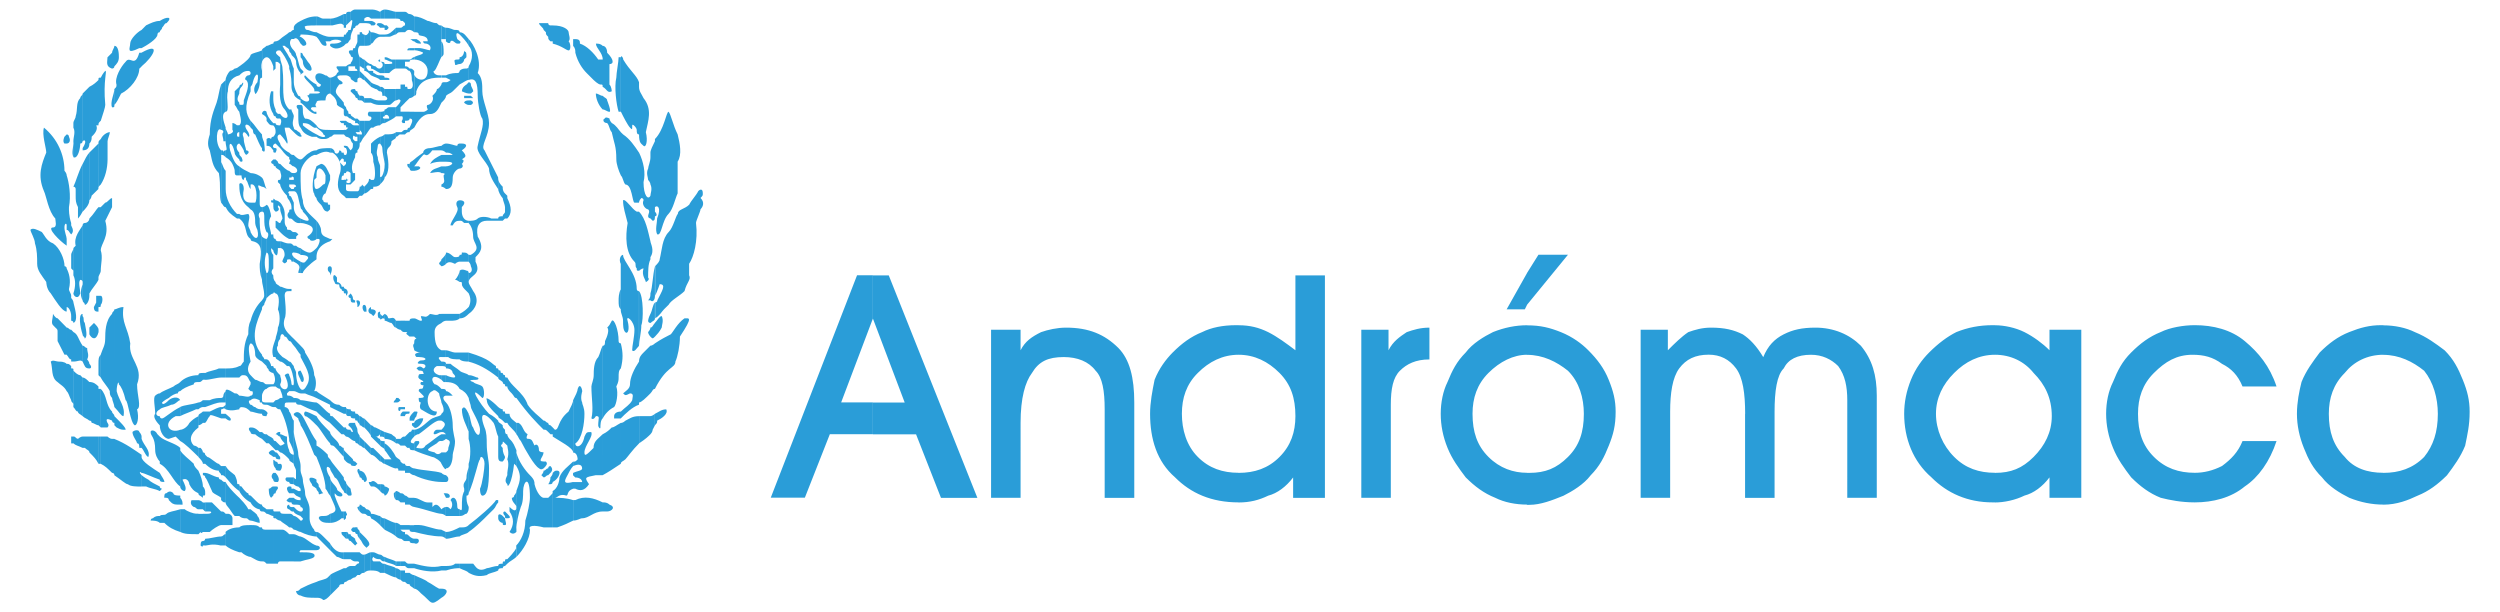 <?xml version="1.0" encoding="utf-8"?>
<!-- Generator: Adobe Illustrator 26.0.3, SVG Export Plug-In . SVG Version: 6.00 Build 0)  -->
<svg version="1.1" id="Layer_1" xmlns="http://www.w3.org/2000/svg" xmlns:xlink="http://www.w3.org/1999/xlink" x="0px" y="0px"
	 viewBox="0 0 294 72" style="enable-background:new 0 0 294 72;" xml:space="preserve">
<style type="text/css">
	.st0{fill:#819BD0;}
	.st1{fill:none;stroke:#000000;stroke-width:0.3;}
	.st2{opacity:0.12;fill:#FFFFFF;}
	.st3{fill:none;stroke:#FFFFFF;stroke-width:1.7;stroke-linecap:round;stroke-miterlimit:10;}
	.st4{fill:none;stroke:#FFFFFF;stroke-width:1.317;stroke-linecap:round;stroke-miterlimit:10;}
	.st5{opacity:0.54;}
	.st6{fill:#FFFFFF;}
	.st7{opacity:0.62;}
	.st8{fill:none;stroke:#FFFFFF;stroke-width:1.168;stroke-linecap:round;stroke-miterlimit:10;}
	.st9{opacity:0.58;}
	.st10{fill:none;stroke:#FFFFFF;stroke-miterlimit:10;}
	.st11{fill:none;stroke:#FFFFFF;stroke-width:0.779;stroke-miterlimit:10;}
	.st12{fill:#A1C11A;}
	.st13{opacity:0.15;fill:#819BD0;}
	.st14{opacity:0.1;fill-rule:evenodd;clip-rule:evenodd;fill:#A1C11A;}
	.st15{opacity:0.1;fill-rule:evenodd;clip-rule:evenodd;fill:#B2BFE3;}
	.st16{clip-path:url(#SVGID_00000009579885751738766610000001487609213166077857_);fill:#A1C11A;}
	.st17{opacity:0.3;clip-path:url(#SVGID_00000009579885751738766610000001487609213166077857_);}
	.st18{clip-path:url(#SVGID_00000014603323470970124770000013111604714790726843_);fill:#FFFFFF;}
	.st19{clip-path:url(#SVGID_00000009579885751738766610000001487609213166077857_);fill:#FFFFFF;}
	
		.st20{clip-path:url(#SVGID_00000016057599998434699430000017193409634386382476_);fill:none;stroke:#5082C3;stroke-width:1.2;stroke-linecap:round;stroke-linejoin:round;}
	
		.st21{clip-path:url(#SVGID_00000016057599998434699430000017193409634386382476_);fill:none;stroke:#5082C3;stroke-width:1.2;stroke-linecap:round;stroke-linejoin:round;stroke-dasharray:4.934,4.934;}
	.st22{fill-rule:evenodd;clip-rule:evenodd;fill:#E0EEE0;}
	.st23{fill-rule:evenodd;clip-rule:evenodd;fill:#FFEA00;}
	.st24{fill-rule:evenodd;clip-rule:evenodd;fill:#FFFFFF;}
	.st25{fill-rule:evenodd;clip-rule:evenodd;fill:#26231E;}
	.st26{fill-rule:evenodd;clip-rule:evenodd;fill:#6186C4;}
	.st27{fill-rule:evenodd;clip-rule:evenodd;fill:#908C8B;}
	.st28{fill-rule:evenodd;clip-rule:evenodd;fill:#FFFCE4;}
	.st29{fill-rule:evenodd;clip-rule:evenodd;fill:#DC0D15;}
	.st30{opacity:0.5;}
	.st31{clip-path:url(#SVGID_00000127748885760803067260000006322006633529969835_);fill:#FFFFFF;}
	.st32{opacity:0.2;}
	.st33{opacity:0.75;clip-path:url(#SVGID_00000039838314558164398340000002233284717974267801_);}
	.st34{clip-path:url(#SVGID_00000090291332749839783350000013453352612110701958_);}
	.st35{clip-path:url(#SVGID_00000110458519912893799140000001780441510862415006_);}
	.st36{opacity:0.75;}
	.st37{clip-path:url(#SVGID_00000029021621632114255830000010572147284957825711_);}
	.st38{clip-path:url(#SVGID_00000003090323501608878090000013705875604847204508_);}
	.st39{clip-path:url(#SVGID_00000034077846301138443680000001200733051563033273_);}
	.st40{opacity:0.3;}
	.st41{clip-path:url(#SVGID_00000152986755635171430610000005365111570547133588_);fill:#787372;}
	.st42{clip-path:url(#SVGID_00000058561819962859825310000007240630660225435316_);fill:#787372;}
	.st43{clip-path:url(#SVGID_00000072263427090575268540000017332656944138813329_);fill:#787372;}
	.st44{fill:none;stroke:#FFF9CC;stroke-width:0.381;}
	.st45{fill:#FFF6B1;}
	.st46{fill:#DF194D;}
	
		.st47{clip-path:url(#SVGID_00000082352574497779697740000016843353462725153202_);fill:url(#SVGID_00000116931747365133716240000010079794577187301026_);}
	.st48{clip-path:url(#SVGID_00000124880600165412524010000012578459895188440999_);fill:#DC545A;}
	.st49{fill:#FFD932;}
	.st50{fill:#FFFEFA;}
	.st51{clip-path:url(#SVGID_00000153690584380029036230000007119833127680687745_);fill:#FFFCF1;}
	.st52{clip-path:url(#SVGID_00000158745163491568830950000006411998274328068744_);fill:#FFFCF1;}
	.st53{clip-path:url(#SVGID_00000174596317132644247040000011713216983268894365_);fill:#5E5A57;}
	
		.st54{clip-path:url(#SVGID_00000008858818486931371520000010867139958484179096_);fill:url(#SVGID_00000075854181880775230780000001919255018699282825_);}
	.st55{clip-path:url(#SVGID_00000029028912975884827700000013830526832177619109_);fill:#DC545A;}
	.st56{clip-path:url(#SVGID_00000062185072220543053650000011505945526281963660_);fill:#FFFCF1;}
	.st57{clip-path:url(#SVGID_00000160888551728005329870000008552704000175173287_);fill:#FFFCF1;}
	.st58{clip-path:url(#SVGID_00000114755914275142121200000010004219157597928097_);fill:#5E5A57;}
	
		.st59{clip-path:url(#SVGID_00000045583040023001836950000000726285140560197013_);fill:url(#SVGID_00000107553886622349711090000017177479906150490764_);}
	.st60{fill:#1A1915;}
	.st61{clip-path:url(#SVGID_00000068679374225270407950000014994612574102701213_);}
	.st62{clip-path:url(#SVGID_00000142133634668785076970000007140559750531601301_);}
	.st63{opacity:0.4;}
	.st64{opacity:0.75;clip-path:url(#SVGID_00000003104459259852614700000011519705871287903410_);}
	.st65{clip-path:url(#SVGID_00000023279465766017044430000001701742740639101065_);}
	.st66{clip-path:url(#SVGID_00000077322376099994996180000003121101632948863384_);}
	.st67{fill-rule:evenodd;clip-rule:evenodd;fill:#B2BFE3;}
	.st68{opacity:0.08;}
	.st69{clip-path:url(#SVGID_00000142170356879107735550000001278017414189323161_);}
	.st70{fill:none;stroke:#5C84C3;stroke-width:2.347;stroke-linecap:round;stroke-linejoin:round;stroke-dasharray:9.65,9.65;}
	.st71{fill:none;stroke:#A1C11A;stroke-width:2;stroke-miterlimit:10;}
	.st72{fill:none;stroke:#819BD0;stroke-width:2;stroke-miterlimit:10;}
	.st73{opacity:0.5;fill:#B2BFE3;}
	.st74{fill:#A3C962;}
	.st75{clip-path:url(#SVGID_00000029042016028555734710000011604604957488904329_);fill:#819BD0;}
	.st76{clip-path:url(#SVGID_00000170979728409537947880000017237100152220312229_);fill:#819BD0;}
	.st77{clip-path:url(#SVGID_00000130642271938723363950000017237421840567924125_);fill:#819BD0;}
	.st78{clip-path:url(#SVGID_00000052814446152314050910000009355726309842412211_);fill:#819BD0;}
	.st79{fill:none;stroke:#A1C11A;stroke-miterlimit:10;}
	.st80{opacity:0.08;fill:#819BD0;stroke:#A1C11A;stroke-width:2;stroke-miterlimit:10;}
	.st81{fill-rule:evenodd;clip-rule:evenodd;fill:#2A9DD8;}
	.st82{fill:#5C84C3;}
	.st83{fill:none;stroke:#FFFFFF;stroke-width:2.534;stroke-linecap:round;stroke-miterlimit:10;}
	.st84{clip-path:url(#SVGID_00000039109558630093773000000017985768878371848108_);fill:#DC545A;}
	.st85{clip-path:url(#SVGID_00000160152199570998770550000009907694723682419132_);fill:#FFFCF1;}
	.st86{clip-path:url(#SVGID_00000026137834872733668970000004301838946132598691_);fill:#FFFCF1;}
	.st87{clip-path:url(#SVGID_00000060024234839787735400000012729041940489262747_);fill:#A1C11A;}
	.st88{opacity:0.3;clip-path:url(#SVGID_00000060024234839787735400000012729041940489262747_);}
	.st89{clip-path:url(#SVGID_00000160873357040508538620000014768439696238222779_);fill:#FFFFFF;}
	.st90{clip-path:url(#SVGID_00000060024234839787735400000012729041940489262747_);fill:#FFFFFF;}
	
		.st91{clip-path:url(#SVGID_00000027566212959755887060000004301305768319970694_);fill:none;stroke:#5082C3;stroke-width:1.2;stroke-linecap:round;stroke-linejoin:round;}
	
		.st92{clip-path:url(#SVGID_00000027566212959755887060000004301305768319970694_);fill:none;stroke:#5082C3;stroke-width:1.2;stroke-linecap:round;stroke-linejoin:round;stroke-dasharray:4.934,4.934;}
	.st93{clip-path:url(#SVGID_00000075129376993392541930000010805246617330225541_);fill:#FFFFFF;}
	.st94{opacity:0.75;clip-path:url(#SVGID_00000023277630412842480430000010202162685309942463_);}
	.st95{clip-path:url(#SVGID_00000077316367107497451490000004010397277344352956_);}
	.st96{clip-path:url(#SVGID_00000173848165454664219960000012352337066856094376_);}
	.st97{clip-path:url(#SVGID_00000039096424071998388030000018400286781105305503_);}
	.st98{clip-path:url(#SVGID_00000159434372038946066180000012655587883326588575_);}
	.st99{clip-path:url(#SVGID_00000021116594003523416150000016983183991957907332_);}
	.st100{clip-path:url(#SVGID_00000103265693880589085860000009825745444933978511_);fill:#787372;}
	.st101{clip-path:url(#SVGID_00000125582940795201288650000006427807003027928746_);fill:#787372;}
	.st102{clip-path:url(#SVGID_00000179605569592283446910000015706647680455568268_);fill:#787372;}
	
		.st103{clip-path:url(#SVGID_00000167360421644711469790000006766528731496941973_);fill:url(#SVGID_00000134947519181651585900000016628799084620057730_);}
	.st104{clip-path:url(#SVGID_00000059289058726675439090000002029474005224218790_);fill:#DC545A;}
	.st105{clip-path:url(#SVGID_00000018238391182825643700000007926945560317157789_);fill:#FFFCF1;}
	.st106{clip-path:url(#SVGID_00000052802112663623155790000011331784501464497286_);fill:#FFFCF1;}
	.st107{clip-path:url(#SVGID_00000101102487874678556680000009903227756954964635_);fill:#5E5A57;}
	
		.st108{clip-path:url(#SVGID_00000059272805245254459710000017414696128347076792_);fill:url(#SVGID_00000055679410172006571770000003879774064471559831_);}
	.st109{clip-path:url(#SVGID_00000008122824243750926680000007014235442115389095_);fill:#DC545A;}
	.st110{clip-path:url(#SVGID_00000121969530581577020850000013273086801628983945_);fill:#FFFCF1;}
	.st111{clip-path:url(#SVGID_00000068667947072085281440000012039742867965639345_);fill:#FFFCF1;}
	.st112{clip-path:url(#SVGID_00000013908678428662687000000013558690049389088408_);fill:#5E5A57;}
	
		.st113{clip-path:url(#SVGID_00000032608664781506841890000006982748699256288396_);fill:url(#SVGID_00000039117345056845918720000011492328169862054037_);}
	.st114{clip-path:url(#SVGID_00000025438353276396811160000003599783943588784569_);}
	.st115{clip-path:url(#SVGID_00000167396522572269051480000016503246224238150843_);}
	.st116{opacity:0.75;clip-path:url(#SVGID_00000101074600287971202500000007424810168576326585_);}
	.st117{clip-path:url(#SVGID_00000034789372825196599280000003146387555743754881_);}
	.st118{clip-path:url(#SVGID_00000181773072115537543110000009472912998262901149_);}
	.st119{clip-path:url(#SVGID_00000044871009771669979620000006665885365169202305_);fill:#DC545A;}
	.st120{clip-path:url(#SVGID_00000072258227086170073470000003899758800655159198_);fill:#FFFCF1;}
	.st121{clip-path:url(#SVGID_00000010297010290960119740000011775012936395907978_);fill:#FFFCF1;}
</style>
<g>
	<path class="st81" d="M77.02,50.01c0.26-0.28,0.26-0.28,0.26-0.54c0.54-0.26,1.34-0.8,1.07-1.33c-0.54,0-0.81,0.27-1.34,0.53V50.01
		z M77.02,45.73v-5.35c0.8-0.54,1.34-0.79,1.87-1.07c0.26-0.26,0.8-1.33,1.6-1.87c0.54,0,1.07-0.27-0.53,2.14
		c0,1.07-0.27,2.4-0.53,2.93C79.42,43.33,78.36,43.05,77.02,45.73 M77.02,39.59c0.26-0.28,0.53-0.54,0.8-1.07
		c0-0.28,0.26-0.8,0-1.35c-0.27,0-0.54,0.54-0.8,0.8V39.59z M77.02,37.44c0.53-0.27,0.8-0.8,1.07-1.07
		c0.27-0.27,0.27-0.27,0.54-0.53c0.27-0.53,1.34-1.06,1.87-1.61c0.27-1.07,0.8-1.33,0.54-1.86v-1.35c0.54-0.79,1.07-2.67,0.81-4.81
		c0-0.26,0.53-1.34,0.53-1.6c0.27-0.27,0.53-0.8,0-1.33c0.27-0.28,0.27-0.28,0.27-0.54c0-0.53-0.27-0.53-0.53-0.27
		c-0.27,0.54-0.81,1.07-1.07,1.6c-0.54,0.54-1.33,0.54-1.33,1.07c-0.27,0.27-0.54,1.6-1.07,2.13c-0.8,0.81-0.8,2.14-1.07,3.21
		c0,0.27-0.27,0.54-0.53,0.81v3.48c0.26-0.54,0.53-1.35,0.53-1.35c0.81,0,0.27,0.8-0.27,1.88c0,0,0,0.26-0.26,0.26V37.44z
		 M77.02,25.43v-0.54C77.28,25.16,77.28,25.43,77.02,25.43 M77.02,24.36v-8.01c1.07-1.07,1.34-3.21,1.6-3.21
		c0.27,0.26,0.53,1.6,1.07,2.66c0.27,1.07,0.53,2.41,0,3.21v3.73c-0.27,0.54-0.54,1.88-1.07,2.41c-0.8,0.8-0.8,2.66-1.34,2.4
		c-0.26-0.53,0-1.34,0-1.87C77.82,24.36,77.28,24.09,77.02,24.36 M76.49,51.07c0.26-0.26,0.26-0.53,0.26-0.53l0.27-0.53v-1.35
		c0,0-0.27,0.27-0.53,0.27V51.07z M77.02,16.35v8.01v0.27v0.26v0.54c0,0.26,0,0.53-0.27,0.53l-0.26-0.27v-2.68
		c0-0.27,0.26-0.79,0-1.33v-3.75c0-0.26,0.26-0.79,0.53-1.33V16.35z M77.02,31.31v3.48c0,0.53-0.27,0.79-0.53,0.53v-0.81
		C76.75,33.71,76.75,32.38,77.02,31.31 M77.02,35.58c-0.27,0.27-0.27,0.8-0.53,1.34v1.07c0.26-0.26,0.53-0.26,0.53-0.54V35.58z
		 M77.02,37.98v1.61c-0.27,0.26-0.27,0.26-0.53,0v-1.07C76.75,38.52,76.75,38.25,77.02,37.98 M77.02,40.38v5.35
		c-0.27,0-0.27,0.27-0.53,0.53v-5.61C76.75,40.65,77.02,40.38,77.02,40.38 M76.49,30.5v-2.13c0,0.26,0.53,1.07,0,1.87V30.5z
		 M75.15,52.14L75.15,52.14c0.8-0.53,1.07-0.8,1.34-1.07v-2.13h-0.27h-1.07V52.14z M76.49,17.95v3.75c0-0.27-0.27-0.54-0.27-0.54
		c0-0.27-0.27-0.8,0-1.33c0-0.26,0.27-0.8,0.27-1.33V17.95z M76.49,23.02c-0.27,0.54-0.81,0-0.81-1.6c0.27-1.07,0-2.4-0.53-3.48
		v5.88c0,0,0-0.27,0.27-0.53c0,0,0.26,0,0.26,0.26c-0.26,0.53,0.27,1.07,0.54,1.07c0.27,0.26,0,0.53,0,0.8
		c0,0.26,0.27,0.26,0.27,0.26V23.02z M76.49,28.37v2.13c-0.27,0.54-0.27,1.34-0.27,2.14c0.27,0.28-0.27,0.54-0.27,0.54
		c0-0.26-0.54-0.79-0.27-1.61c-0.26,0-0.53,0.28-0.53,0.28v-6.95C75.95,25.7,76.22,27.29,76.49,28.37 M76.49,34.51v0.81h-0.27
		C76.49,35.04,76.49,34.79,76.49,34.51 M76.49,36.91v1.07c0,0-0.27,0-0.27-0.26C76.22,37.72,76.22,37.44,76.49,36.91 M76.49,38.52
		v1.07c0,0-0.27-0.28-0.27-0.54C76.22,39.05,76.49,38.78,76.49,38.52 M76.49,40.65v5.61c-0.54,0.54-1.07,1.07-1.34,1.07v0.27v-5.07
		c0-0.54,0.27-0.81,0.53-1.07C75.95,41.19,76.22,40.91,76.49,40.65 M75.15,40.65v-6.41c0.53,0.54,0.53,3.48,0.27,4
		C75.42,39.05,75.15,40.12,75.15,40.65 M75.15,15.81V9.67v0.54c0,0.53,0.27,0.79,0.53,1.33c1.07,1.33,0.54,2.67,0.27,4
		c0.27,1.07,0,1.87-0.27,1.61C75.42,16.88,75.15,16.88,75.15,15.81 M73.01,54.54c0-0.27,0.27-0.27,0.54-0.53
		c0.27-0.28,0.8-1.07,1.61-1.87v-3.2c-0.8,0-1.07,0.27-1.61,0.53c-0.27,0.27-0.54,0.27-0.54,0.27V54.54z M75.15,9.67v6.14
		c-0.27,0-0.27-0.26-0.27-0.53c0-0.27-0.53-0.8-0.53-0.54c0,0.54,0,0.54-0.26,0.27c-0.27-0.27-0.81-1.33-1.07-1.87V6.73
		c0-0.27,0.27,0,0.27,0.27C74.08,8.34,74.88,8.86,75.15,9.67 M75.15,17.95c-0.53-0.79-1.07-1.6-1.87-2.14l-0.27-0.26v5.08
		c0.27,0.26,0.27,0.8,0.54,1.07c0.8,0,0.8,2.13,1.07,2.13h0.53V17.95z M75.15,24.89v6.95c-0.27,0-0.27,0-0.27-0.28
		c-0.27-0.26,0-0.53-0.27-0.79c-1.07-1.07-1.07-2.95-0.8-4.54c-0.27-1.07-0.54-1.87-0.54-2.67c0.27-0.26,1.07,1.07,1.61,1.33H75.15z
		 M75.15,34.24c-0.27,0-0.27-0.26-0.27-0.26c0-1.87-1.61-3.21-1.61-4.01c-0.27,0-0.53,0.53-0.27,1.07v0.8v0.8v0.54v0.81v2.4
		c0,0.54,0.27,0.8,0.27,1.35c0,0.53,0,1.06,0.27,1.33c0.27,0.26,0.54-0.28,0.27-1.33c-0.27-0.81,0.8,0,0.8,1.06
		c0,0.81-0.27,1.88-0.27,2.41c0.27,0.27,0.53-0.27,0.8-0.53V34.24z M75.15,42.52v5.07c-0.8,0.27-1.61,1.07-2.14,1.61V48.4
		c0.54-0.53,1.07-0.8,1.34-1.34c0-0.26,0.27-0.8-0.26-0.8c-0.54,0.27-0.54,0.27-0.81,0c0.27-0.26,0.81-0.53,0.81-1.07
		C74.08,44.4,74.61,43.33,75.15,42.52 M73.01,43.33v-2.94C73.28,41.46,73.28,42.26,73.01,43.33 M70.87,60.15h0.53
		c0.54,0,1.07-0.54,0.27-0.81c-0.27-0.26-0.54-0.26-0.8-0.26V60.15z M70.87,55.88c0.53-0.27,1.34-0.8,2.14-1.34v-4.81
		c-0.53,0.28-0.79,0.54-1.07,0.54c-0.27,0.27-0.54,0.54-1.07,0.8V55.88z M73.01,6.73v6.41h-0.26c-0.27-0.81-0.53-2.93-0.27-4.01
		c0-0.54,0.27-1.87,0.27-2.4H73.01z M73.01,15.54v5.08c-0.26-0.54-0.53-1.34-0.53-1.87c0-1.6-0.26-1.87-0.54-3.21
		c-0.27-0.26-0.27-0.8-0.54-1.07c-0.53,0-0.53-0.53-0.26-0.53c0,0,0-0.27,0.54,0c0,0.26,0.27,0.53,0.27,0.53
		C72.48,14.74,72.75,15.28,73.01,15.54 M73.01,31.84v0.8V31.84z M73.01,33.98v2.4c-0.26-0.27-0.26-0.53-0.26-1.06
		C72.75,35.04,72.75,34.51,73.01,33.98 M73.01,40.38v2.94c-0.26,0.26-0.26,0.54-0.26,1.07c0,0.27,0,0.53-0.27,1.06
		c0.27,0.81,0,2.14-0.26,2.42c-0.54,0.26-1.07,0.79-1.34,1.34v-8.55c0.27,0,0.27-0.27,0.27-0.54c0.26-0.53,0.54-1.34,0.26-1.6
		c0.27-0.28,0.27-0.28,0.54-0.8c0.27-0.28,0.8,1.06,0.8,2.4C72.75,40.38,73.01,40.38,73.01,40.38 M73.01,48.4
		c-0.53,0-0.79,0.26-0.79,0.54v0.27h0.79V48.4z M70.87,12.87v-1.6c0.27,0.27,0.53,0.27,0.53,0.54c0,0,0.54,1.34,0.27,1.34
		C71.4,13.14,71.14,12.87,70.87,12.87 M70.87,10.21V5.39c0.27,0,0.53,0.28,0.53,0.81c0.81,0.81,0.81,1.34,0.27,1.34v2.4
		c0.27,0.27,0.27,0.8,0.27,0.8C71.4,11,71.4,10.47,70.87,10.21 M67.4,61.22c0.54,0,0.8-0.27,1.07-0.27c0.8,0,1.33-0.8,2.4-0.8v-1.07
		c-1.07-0.54-2.14-0.8-3.21-0.27H67.4V61.22z M67.4,57.47h0.26c0.54,0.28,1.07,0.28,1.61-0.53c-0.54-0.8-0.54-0.8,0.8-1.06h0.8
		v-4.81c-0.53,0.54-1.07,0.8-1.07,1.61c-0.8,0.8-1.07,1.06-1.07,0.53c0-0.8,1.07-1.86,0.8-2.4c-0.54,0-0.54,0-0.8,0.54
		c-0.26,1.33-1.07,1.33-1.07,0.8c0.81-0.53,1.07-2.4,1.07-3.47c0-0.79-0.26-1.07-0.26-1.33c-0.27-0.53,0-1.33,0-1.33
		c0-0.27-0.27-1.07-0.54-0.27c0,0.27-0.27,0.8-0.54,1.33v6.14c0.54,0,0.54,0.81,0.54,0.81c-0.27,0.26-0.27,0.26-0.54,0.26v0.53
		c0.54-0.26,1.07-0.26,1.07,0.27c0,0.27-0.54,0.27-1.07,0.53v0.27l0.26,0.26c0.54,0,0.81,0.27,0.81,0.54H67.4V57.47z M70.87,5.39
		v4.82c0-0.27,0-0.27-0.26-0.27c-0.26,0-0.8-0.53-0.8-0.53c-0.27-0.27-0.54-0.54-0.54-0.54L69,8.6c-0.53-0.53-1.07-1.33-1.34-2.4
		c0-0.27,0-0.53-0.26-0.81V4.6h0.26c0.54,0,0.54,0.26,0.54,0.53C69,5.39,69.81,6.2,70.35,7h0.53c0-0.81-0.8-1.34-0.8-1.87
		C70.35,5.13,70.61,5.13,70.87,5.39 M70.87,11.27v1.6c-0.53-0.54-0.8-1.33-0.8-1.87C70.35,11,70.61,11.27,70.87,11.27 M70.87,40.65
		v8.55c-0.26,0.26-0.26,0.8-0.26,1.06c0,0.27-0.26,0-0.26-0.26c0-0.8,0.26-1.07-0.27-1.07c0,0-0.27,0.53-0.53,0.27
		c0.27-1.07,0-2.4,0-3.75c0-0.26,0.27-0.79,0.27-1.33c0-0.53,0-1.6,0.54-2.13C70.61,41.46,70.61,41.19,70.87,40.65 M65,62.02h0.54
		c0.8-0.27,1.33-0.53,1.87-0.8v-2.4c-0.8-0.28-1.61-0.28-2.14-0.28c0.27,0,0.53-0.53,1.33-0.26c0.27,0,0-0.53,0.8-0.81v-0.79
		c-1.07,0.26-1.07,0-0.8-0.54c0.27-0.53,0.54-1.06,0.8-1.33v-0.53c-0.54,0.53-1.34,1.07-1.61,1.86c0,0.54-0.26,1.33-0.8,1.61V62.02z
		 M67.4,47.06c0,0.27-0.27,0.81-0.54,1.34c-1.33,1.07-1.07,2.14-1.6,2.14L65,50.27v1.07c0.8,0.53,2.4,1.33,2.4,1.86V47.06z
		 M67.4,4.6v0.79V5.13V4.6z M67.4,55.61v0.27V55.61z M65,56.68v-1.07c0.27-0.26,0.27-0.26,0.54-0.26c0,0,0.26,0,0.26,0.26
		C65.8,55.88,65.53,56.41,65,56.68 M65,5.13V2.99c1.34,0,1.87,0.54,1.87,0.8c0,0.26,0.27,0.81,0,1.07c0.27,0.27,0.27,1.07,0,1.07
		S66.07,5.39,65,5.13 M64.73,62.02H65v-4.27c0,0.26,0,0.26-0.27,0.53V62.02z M65,50.27l-0.27-0.26v1.06H65v0.27V50.27z M65,2.99
		v2.14V4.86h-0.27V2.99H65z M65,55.61v1.07c0,0,0,0.26-0.27,0.26v-0.8C64.73,56.14,65,55.88,65,55.61 M64.73,55.61v-0.8
		C65,55.08,65,55.35,64.73,55.61 M64.47,62.02h0.26v-3.74l-0.26,0.26V62.02z M64.73,50.01c0,0-0.26,0-0.26-0.28v1.07l0.26,0.26
		V50.01z M64.73,2.99v1.87c-0.26-0.26-0.26-0.26-0.26-0.53V2.72C64.47,2.99,64.73,2.99,64.73,2.99 M64.73,54.81v0.8l-0.26,0.27v-0.8
		C64.47,54.81,64.73,54.81,64.73,54.81 M64.73,56.14v0.8h-0.26C64.47,56.94,64.73,56.68,64.73,56.14 M63.93,62.02h0.54v-3.48h-0.54
		V62.02z M64.47,49.73c-0.27,0-0.27-0.27-0.54-0.27v1.07c0.27,0,0.27,0,0.54,0.27V49.73z M64.47,2.72v1.61
		C64.2,4.06,64.2,4.06,64.2,3.79l-0.27-0.27v-0.8H64.47z M64.47,55.08v0.8c-0.27,0-0.27,0.26-0.54,0.26v-0.79
		C64.2,55.35,64.2,55.08,64.47,55.08 M63.93,55.08c0.27-0.27,0.54-0.54,0.27-0.8h-0.27V55.08z M60.73,65.49
		c0.8-0.79,1.6-2.14,1.6-3.2c-0.27-0.54,0.54-0.54,1.6-0.27v-3.48c-0.27,0-0.8-0.53-1.07-1.6c0-0.26,0-0.53-0.54-1.06
		c-0.54-0.53-1.34-1.61-1.6-2.68v-0.26v1.86c0.8,1.33,0.26,2.14,0,2.95v4.54c0-0.8,0.26-1.87,0.53-2.68
		c0.27-0.53,0.27-1.33,0.27-1.86c0-1.07,0.8-2.14,0.8,0.79c0,0.54-0.27,1.88-0.54,2.68c0,1.33-0.54,2.4-1.07,2.93V65.49z
		 M63.93,49.47c-0.54-0.53-1.33-1.07-1.87-1.87c-0.27-0.79-0.8-1.34-1.33-1.87v1.07c1.33,1.86,2.4,2.93,3.2,3.73V49.47z M63.93,2.72
		v0.8c0-0.26-0.54-0.54-0.54-0.8H63.93z M63.93,54.27v0.8c0,0-0.27,0.27-0.54,0c-0.53-0.27-1.6-2.13-2.14-3.21
		c-0.27-0.26-0.27-0.53-0.53-0.8v-1.33h0.26c0.54,0.28,0.54,1.07,1.07,1.33c0,0-0.27,0.54,0,0.54c0.54,0,0.54,0.26,0.8,0.79
		c0.26-0.26,0.53,0,0.53,0.54c0,0.26,0.54,0.26,0.54,0.26C63.93,53.74,63.13,54.27,63.93,54.27 M63.93,55.35v0.79l-0.27-0.26
		C63.66,55.88,63.93,55.61,63.93,55.35 M59.66,66.29c0.26-0.27,0.8-0.53,1.07-0.8v-1.33v0.26c-0.27,0.54-0.81,1.07-1.07,1.34V66.29z
		 M60.73,45.73c-0.54-0.54-0.81-0.8-1.07-1.33v1.06c0,0.28,0.26,0.54,0.53,0.81c0.27,0.27,0.27,0.54,0.54,0.54V45.73z M59.66,25.7
		c0.53-0.54,0.53-1.34,0-2.4v-0.28V25.7z M60.73,49.73v1.33c-0.27-0.53-0.81-0.8-1.07-1.33v-1.07h0.26
		C59.92,49.21,60.46,49.47,60.73,49.73 M60.73,52.94v1.86l-0.27-0.26c-0.27,2.4-0.8,2.93-0.8,2.4v-1.06v-0.27
		c0-0.26,0.26-1.07,0-1.6c0.26-0.81,0-1.34,0-1.61v-1.33c0,0.27,0.26,0.54,0.26,0.54C60.46,52.14,60.46,52.4,60.73,52.94
		 M60.73,57.75v4.54v0.26c-0.27,0.27-0.54,0.27-0.81,0c0.54-0.81,0.54-1.61,0-2.4v-0.54c0.54,0.54,0.81,0.54,0.81,0
		c0-0.27-0.54-0.53-0.54-1.07c0,0,0.27,0,0.27-0.26C60.46,58.28,60.73,58.01,60.73,57.75 M59.66,60.95L59.66,60.95
		c0.53,0,0.26-0.27,0-0.53V60.95z M59.39,66.56l0.27-0.27v-0.53c-0.27,0-0.27,0-0.27,0.26V66.56z M59.66,44.4
		c-0.27,0-0.27,0-0.27-0.28v1.07c0,0.26,0,0.26,0.27,0.26V44.4z M59.39,25.7h0.27v-2.68l-0.27-0.27v1.61v0.53V25.7z M59.66,48.66
		v1.07h-0.27V48.4C59.39,48.66,59.39,48.66,59.66,48.66 M59.66,51.07v1.33l-0.27-0.26v-1.6C59.39,50.8,59.39,51.07,59.66,51.07
		 M59.66,55.88v1.06C59.39,56.68,59.39,56.41,59.66,55.88 M59.66,60.42v0.53c-0.27,0-0.27,0-0.27-0.27v-0.53L59.66,60.42z
		 M59.39,61.75v-0.8C59.39,61.22,59.66,61.75,59.39,61.75 M59.12,66.82c0,0,0-0.26,0.27-0.26v-0.54c-0.27,0-0.27,0-0.27,0.27V66.82z
		 M59.39,44.12c-0.27,0-0.27-0.26-0.27-0.26v1.07c0,0,0,0.27,0.27,0.27V44.12z M59.12,25.96l0.27-0.27v-0.81
		c0,0.27-0.27,0.27-0.27,0.54V25.96z M59.39,22.75c-0.27-0.27-0.27-0.53-0.27-0.8v1.34c0,0.26,0.27,0.79,0.27,1.06V22.75z
		 M59.39,48.4v1.33l-0.27-0.27v-1.33C59.12,48.4,59.12,48.4,59.39,48.4 M59.39,50.54v1.6c-0.27-0.27-0.27-0.27-0.27,0v-2.13
		C59.12,50.27,59.12,50.27,59.39,50.54 M59.39,60.15v0.53C59.12,60.42,59.12,60.15,59.39,60.15 M59.39,60.95l-0.27-0.27v0.81
		c0,0.26,0,0.26,0.27,0.26V60.95z M59.12,54.27v-1.6c0,0.27,0,0.53,0.27,1.06C59.39,54.01,59.12,54.27,59.12,54.27 M58.59,67.09
		c0-0.27,0.27-0.27,0.53-0.27v-0.53c-0.26,0-0.53,0-0.53,0.27V67.09z M59.12,43.86c-0.26,0-0.26,0-0.26-0.27c0,0-0.27,0-0.27-0.26
		v1.07c0,0.27,0.27,0.27,0.53,0.53V43.86z M58.59,25.96h0.53v-0.53c-0.26,0-0.53,0-0.53,0.26V25.96z M59.12,21.96
		c-0.26-0.26-0.53-0.53-0.53-1.07v1.35c0,0.26,0.27,0.79,0.53,1.07V21.96z M59.12,48.13v1.33c-0.26-0.26-0.53-0.26-0.53-0.53v-1.07
		C58.59,47.87,58.86,48.13,59.12,48.13 M59.12,50.01v2.13c-0.26,0.26-0.26,0.26,0,0.54v1.6c-0.26,0-0.53,0-0.53-0.54v-2.4v-1.87
		C58.59,49.73,58.86,49.73,59.12,50.01 M59.12,60.68v0.81c-0.26,0-0.53-0.27-0.53-0.54v-0.27C58.59,60.42,58.86,60.42,59.12,60.68
		 M58.59,59.09v-0.27V59.09z M55.12,67.37c0.53,0.26,1.07,0.53,2.13,0.26c0.27-0.26,0.8-0.26,1.34-0.54v-0.53
		c-0.54,0-1.07,0.26-1.34,0.26c-1.07,0.54-1.33-0.26-1.6-0.53h-0.53V67.37z M58.59,43.33c-0.27,0-0.27,0-0.27-0.28
		c-0.54-0.26-0.54-0.79-3.21-1.59v1.07c1.07,0.27,2.13,0.8,3.47,1.87V43.33z M55.12,36.91c0.8-0.54,1.34-1.6,0.53-2.67
		c-0.27-0.54-0.53-0.8-0.53-1.07v1.34c0.26,0.54,0.26,1.07,0,1.6V36.91z M55.12,33.17c0-0.79,1.61-0.79,0.8-2.4v-0.53
		c0.54-0.54,1.07-1.07,0.26-2.42c-0.26-1.32,0.27-1.86,1.07-1.86h1.34V25.7h-0.8c-0.54-0.26-1.33-0.26-1.61,0
		c-0.26,0.27-0.8,0.27-1.07,0.27v0.26c0.26,0.28,0.53,0.81,0.53,1.6c0,0.81,1.07,1.35-0.27,2.14h-0.26v0.8
		c0.26,0.26,0.26,0.54,0.26,0.54c0.27,0.53,0,0.8-0.26,0.8V33.17z M58.59,20.88c-0.54-1.06-1.34-2.66-1.61-3.2
		c-0.53-0.53,0.53-1.6,0.53-3.21c0-1.07-0.79-2.67-0.79-3.74c0-0.8,0-1.61-0.54-2.14c0.54-1.59-0.53-3.47-1.07-4v0.79
		c0.53,0.54,0.53,1.61,0,2.42v1.6c0.8-0.27,1.07,0.26,1.07,1.86c0,0.8,0.27,2.41,0.54,2.68c0.26,0.79-0.27,1.86-0.54,3.21
		c-0.26,0.79,1.07,1.87,1.33,2.67c0,0.8,0.54,1.61,1.07,2.41V20.88z M58.59,47.87v1.07c-0.27-0.27-0.27-0.27-0.54-0.54
		c-0.26-0.27-0.8-0.8-0.8-1.34C56.99,46.53,57.79,47.06,58.59,47.87 M58.59,49.47v1.87c-0.27-0.54-0.27-1.07-0.54-1.61
		c-0.8-1.07-1.87-1.6-1.07,0.54c0.26,0.54,0.26,1.34,0.26,1.87c0,1.34,0.27,1.87,0.27,2.94c0,2.4-0.27,3.21-0.79,3.21
		c0,0-0.27,0-0.27-0.81c0.27-0.53,0.53-2.4,0.53-2.93c0-0.81-0.53-1.07-0.53-0.53c-0.27,0.26-0.54,2.13-1.34,4v-3.21v-0.26
		c0.26-0.81,0.26-2.14,0-2.93V50.8v-2.14c0.26,0.54,0.26,1.35,0.53,1.61c0.27,0.8,0.81,1.34,0.81,0.27c0-0.8-1.07-2.4-1.07-2.67
		c0-0.27-0.26-0.81-0.26-1.07v-2.68c0.53,0,0.8,0.28,1.07,0.28c0.27,0.27-0.26,0.27-0.26,0.27c-0.27,0-1.07,0-0.27,0.26
		c0.27,0.27,0.81,0.27,1.07,0.53c0.26,0.28,0.26,1.35,0,1.35c-1.87-1.88-0.27,0.79,0.79,1.86C58.05,48.94,58.32,49.21,58.59,49.47
		 M58.59,58.82v0.27c-0.27,0.26-0.27,0.53-0.54,0.8c0,0-0.54,0.53-0.8,0.79c-0.26,0.27-1.33,1.34-2.13,1.87v-0.81
		c1.07-0.8,2.93-2.4,3.21-2.93H58.59z M58.59,60.68L58.59,60.68v0.27V60.68z M55.12,12.34v-0.53h0.26c0.54,0.27,0,0.53,0,0.53H55.12
		z M55.12,11.54v-0.27h0.26l0.27,0.27H55.12z M55.12,11V9.67c0,0,0.26,0,0.26,0.27c0,0.27,0.27,0.53,0.27,0.8L55.38,11H55.12z
		 M54.05,66.82c0.53,0.27,0.8,0.27,1.07,0.54v-1.07h-1.07V66.82z M55.12,41.46h-1.07v0.8c0.26,0.26,0.8,0.26,1.07,0.26V41.46z
		 M54.05,37.44c0.53,0,0.8-0.27,1.07-0.53v-0.81c-0.26,0.27-0.54,0.54-1.07,0.81V37.44z M55.12,33.17L55.12,33.17v-1.07
		c0,0,0-0.27-0.26-0.27c0,0-0.54-0.28-0.8,0v1.33c0.26,0,0.26,0,0.26,0.27c0,0.27,0.27,0.54,0.54,0.8l0.26,0.27V33.17z M55.12,4.6
		c-0.26-0.27-0.54-0.81-1.07-0.81v0.26c0.26,0.27,0.8,0.8,1.07,1.33V4.6z M55.12,7.8v1.6c-0.26,0-0.54,0.26-1.07,0.53v-1.6
		c0.26-0.27,0.53-0.27,0.8-0.27C54.85,8.06,55.12,8.06,55.12,7.8 M55.12,9.67l-0.26,0.27c0,0-0.54,0.27-0.54,0.8
		c0,0,0.54,0.26,0.8,0.26V9.67z M55.12,11.54h-0.54v-0.27h0.54V11.54z M55.12,11.81v0.53c-0.26,0-0.54-0.26-0.54-0.26
		S54.58,11.81,55.12,11.81 M55.12,25.96v0.26h-0.54c-0.27-0.26-0.27-0.26-0.53-0.26v-2.41c0.53,0,0.8,0.27,0.26,0.8v0.53
		C54.31,25.43,54.58,25.96,55.12,25.96 M55.12,29.97v0.8h-1.07v-0.8c0.26,0,0.26,0,0.26-0.27C54.85,29.7,54.85,29.7,55.12,29.97
		 M55.12,44.12v2.68c-0.26-0.54-0.54-0.81-1.07-1.07v-2.14C54.31,43.86,54.85,43.86,55.12,44.12 M55.12,48.66v2.14
		c-0.26-0.79-0.8-1.6-0.8-2.67C54.58,47.6,54.85,48.13,55.12,48.66 M55.12,54.81v3.21c0,0,0,0.27-0.26,0.27c0,0.54,0,0.8,0.26,1.33
		c0,0.27,0,0.54-0.26,0.8c-0.27,0-0.27,0.26-0.8,0.26v-0.79c0.26,0.26,0.26,0,0.26-0.27c0-0.8,0-1.33,0.27-1.86v-0.28
		c-0.27-0.79,0.27-0.79,0.27-1.33C54.85,55.61,55.12,55.08,55.12,54.81 M55.12,61.75v0.81c-0.26,0.27-0.8,0.27-1.07,0.53v-1.07h0.26
		C54.58,62.02,54.85,62.02,55.12,61.75 M54.05,19.82v-2.94h0.26c0.54,0,0.8,0.27,0,0.8c0.8,0.81,0.27,0.81,0,1.07
		c0.27,0,0.27,0.27,0,0.53C54.58,19.56,54.31,19.82,54.05,19.82 M54.05,7.53v-0.8c0.26,0,0.53-0.27,0.53-0.81
		c0,0.27,0.27,0,0.27,0.54v0.27L54.58,7C54.58,7.26,54.31,7.53,54.05,7.53 M53.51,3.52c-0.27,0-0.53-0.26-1.07-0.26v1.6
		c0.27,0.27,0.54,0.27,0.54,0c0.26-0.26,0.53,0.27,0.8,0.27h0.27c0.26-0.27,0-0.27-0.27-0.53c-0.27-0.81,0-0.81,0.27-0.54V3.79
		C54.05,3.52,53.78,3.52,53.51,3.52 M52.45,67.09c0.79-0.27,1.33-0.27,1.61-0.27v-0.53h-0.54c-0.27,0.27-0.8,0.27-1.07,0.27V67.09z
		 M54.05,41.46h-0.54c-0.27,0-0.8-0.27-1.07-0.27v0.8h0.27c0.27,0.27,0.8,0.27,1.34,0.27V41.46z M52.45,37.72h0.54
		c0.26,0,0.8,0,1.07-0.28v-0.53h-0.54h-1.07V37.72z M54.05,6.73v0.8c-0.27,0-0.54,0.27-0.54,0c0-0.27-0.27-0.53,0.27-0.53
		C54.05,7,54.05,7,54.05,6.73 M54.05,8.34v1.6c-0.27,0.27-0.54,0.53-0.81,0.8C52.98,11,52.71,11,52.45,11.27V9.67
		c0.27,0,0.54-0.26,0.54-0.26l-0.54-0.27V8.86c0.54-0.27,1.07-0.27,1.33-0.27C54.05,8.6,54.05,8.34,54.05,8.34 M54.05,16.88v2.94
		c-0.27,0-0.81,0.53-0.81,1.06c0,1.07-0.26,1.35-0.79,1.35v-2.67c0.54,0,1.33-0.54,0-0.54v-0.8h0.79c-0.26-0.27-0.53-0.27-0.79-0.27
		v-1.07c0.54,0,1.07,0.27,1.33,0.27C53.78,16.88,54.05,16.88,54.05,16.88 M54.05,23.56v2.41c-0.27,0-0.54,0-0.81,0.54h-0.26
		c0-0.54,1.07-1.61,0.8-2.14C53.51,23.83,53.78,23.56,54.05,23.56 M54.05,29.97v0.8c0,0-0.27,0-0.54,0.26
		c-0.53-0.26-0.8-0.26-1.07,0V29.7c0.54,0,0.79,0.54,1.07,0.54C53.78,30.24,54.05,30.24,54.05,29.97 M54.05,31.84v1.33
		c0,0-0.27-0.26-0.54-0.26C53.78,32.64,54.05,32.11,54.05,31.84 M54.05,43.59v2.14c-0.27-0.54-0.81-0.8-1.61-0.8v-0.81
		c0.54,0.28,1.61,0.54,0.79-0.26c0-0.27-0.26-0.54-0.79-0.54v-0.54h0.54C53.24,43.05,53.78,43.33,54.05,43.59 M54.05,59.89v0.79
		h-1.61v-1.07c0.27,0,0.27,0,0.54,0.27c0.26-0.27,0.26-0.8,0-1.07c0.26-0.54,0.8-0.28,0.8,0.8C53.78,59.89,54.05,59.89,54.05,59.89
		 M54.05,62.02v1.07c-0.54,0-1.07,0.27-1.61,0.27v-0.8C52.98,62.56,53.51,62.29,54.05,62.02 M52.45,58.54h0.27
		c0.27,0,0.27-0.53-0.27-0.53V58.54z M52.45,56.68v-0.8c0.27,0.26,0.27,0.26,0.27,0.53C52.71,56.41,52.71,56.68,52.45,56.68
		 M52.45,55.08V53.2c0.27-0.26,0.27-0.26,0.27-0.53c0.27-0.8,0.27-0.8-0.27-1.06v-4.28c0.54,0.54,0.79,1.88,0.79,2.68
		c0,0.79,0.27,1.6,0.27,1.86c0,0.8-0.27,1.33-0.27,1.61C53.24,54.27,52.98,55.08,52.45,55.08 M52.45,46.53V46
		c0.27,0,0.54,0.26,0.79,0.53H52.45z M52.45,3.26c0,0-0.27,0-0.54-0.27V4.6h0.54v0.26V3.26z M51.91,70.3c0.54-0.27,1.07-1.07,0-1.07
		V70.3z M51.91,67.09h0.54v-0.53h-0.54V67.09z M52.45,41.19h-0.54v0.8h0.54V41.19z M51.91,37.98c0.26-0.26,0.54-0.26,0.54-0.26
		v-0.81h-0.54V37.98z M52.45,8.86v0.27h-0.27h-0.26V8.86H52.45z M52.45,9.67v1.61c0,0.27-0.27,0.54-0.54,0.8V9.94
		c0,0,0-0.27,0.26-0.27H52.45z M52.45,16.88v1.07c0,0-0.27-0.26-0.54-0.26v-0.53C52.17,16.88,52.45,16.88,52.45,16.88 M52.45,19.02
		h-0.54v-0.8h0.54V19.02z M52.45,19.56v2.67c0,0-0.27-0.27-0.54-0.27V21.7c0.54-0.27,0.26-0.54,0.26-1.07
		c0.27-0.27,0-0.27-0.26-0.27v-0.79H52.45z M52.45,29.7v1.34c0,0-0.27,0.27-0.54,0.27V30.5C52.17,30.24,52.45,29.97,52.45,29.7
		 M52.45,42.79v0.54c0-0.28-0.27-0.28-0.54-0.28v-0.53C52.17,42.52,52.45,42.52,52.45,42.79 M52.45,44.12v0.81h-0.27l-0.26-0.26
		v-0.54H52.45z M52.45,46v0.53c-0.27,0-0.54,0.28,0,0.8v4.28c0,0-0.27,0.26-0.54,0.26v-0.8h0.54c-0.27-0.26-0.27-0.26-0.54-0.26
		v-0.27c0.54-0.53,0.54-0.8,0-1.07v-0.8c0.26-0.26,0.26-0.26,0.26-0.53c0,0,0-0.26-0.26-0.8v-1.6C52.17,45.73,52.45,45.73,52.45,46
		 M52.45,53.2v1.87c0,0.27-0.27,0-0.54-0.54V53.2H52.45z M52.45,55.88v0.8h-0.54v-1.07C52.17,55.88,52.45,55.88,52.45,55.88
		 M52.45,58.01v0.53l-0.27-0.53H52.45z M52.45,59.62v1.07c0,0-0.27-0.26-0.54-0.26v-0.53C52.17,59.62,52.45,59.62,52.45,59.62
		 M52.45,62.56v0.8c0,0-0.27-0.27-0.54-0.27v-0.79L52.45,62.56z M51.91,6.73V4.86c0.26,0.27,0.26,0.81,0.26,1.34
		C52.17,6.46,52.17,6.46,51.91,6.73 M51.91,2.99c-0.27,0-0.27,0-0.54-0.27c-0.53,0-0.79-0.26-1.07-0.26
		c-0.54-0.27-1.06-0.53-1.6-0.53v1.86c0.27,0,0.54,0,0.54,0.26c0,0.27,1.06,0,1.06,0.8h-0.54c0,0,0,0.27,0.27,0.27
		c0.26,0,0.8,0.26,0.53,0.79c-0.27,0-0.81-0.26-1.33-0.26h-0.54v0.26c0.54,0,1.06,0.27,1.06,0.27c0,0.26-0.53,0.26-1.06,0.54V7
		c0.79,0,1.6,0.53,1.6,1.33c0,1.6-1.6,1.07-1.6,0.26V8.34v2.93c0.27,0,0.27-0.27,0.27-0.53c0.53-1.61,2.14-1.61,2.93-1.61V8.86
		h-0.27c-0.53,0-0.8-0.53-0.53-0.53c0.26-0.27,0.53-1.07,0.8-1.61V4.86V4.6V2.99z M48.71,69.23c0.27,0,0.54,0.27,0.79,0.54
		c1.34,1.07,1.07,1.6,2.41,0.53v-1.07h-0.27c-0.53-0.27-0.8-0.53-1.34-0.8c-0.26-0.26-1.06-0.53-1.6-0.8V69.23z M48.71,66.82
		L48.71,66.82c0.79,0.27,2.14,0.54,3.2,0.27v-0.53c-1.07,0.26-2.14,0-3.2-0.27V66.82z M51.91,41.19c-0.54-0.27-0.8-0.8-0.8-2.13
		c0-0.53,0.26-0.81,0.8-1.07v-1.07h-0.27c-0.27,0.26-0.8,0-1.07,0c-0.53,0.53-0.53,0.26-1.07,0.26c0,0.27,0.27,0.54,0,0.54
		c-0.26,0-0.53-0.28-0.79-0.28v2.14l0.27,0.26c-0.27,0-0.27,0.28-0.27,0.54c-0.27,0.27,0,0.53,0,0.8c0,0,0.27,0.27,0.79,0.27
		c0,0-1.07,0-0.53,0.53c0.27,0,1.07,0,1.07,0.27c-0.27,0.26-0.54,0-0.8,0.26c-0.27,0.27,0,0.27,0.26,0.27c0.8,0,0.54,0.54,0.27,0.54
		c-0.27-0.28-0.53-0.28-0.79,0l0.27,0.26c0.26,0,0.53,0,0.53,0.27c0.27,0.26-0.53,0-0.53,0.26c-0.27,0.54,0.53,0.54,0.53,0.81H49.5
		c-0.26,0.53,0.54,0.27,0.27,0.53c0,0.54-0.53,0-0.53,0.54l0.53,0.53c0.27,0.28-0.27,0.28-0.53,0.28c0,0.26,0,0.53,0.26,0.53
		c0,0-0.26,0.54,0,0.8c0.54,0.27,1.87,1.33,1.87,0.27c-1.33,0-1.33-2.14-0.53-2.4c0.27-0.27,0.53,0,0.8,0.26
		c0,0.27,0.27,0.8,0.27,1.07v-1.6c-0.27-0.28-0.54-0.54-0.8-0.54c-0.54-0.53-0.27-1.33,0.8-0.53v-0.54h-0.27
		c-0.8-0.26-0.8-0.79-0.27-1.07h0.54v-0.53c-0.27-0.26-0.54-0.54,0-0.54V41.19z M51.91,9.94v2.14c-0.27,0.54-0.54,1.33-1.33,1.33
		c-0.27,0-1.07,0-1.87,1.61v-1.87h1.06c0.27,0,0.54-0.27,0.54-0.27c-0.26-0.54,0-0.54,0-0.54c0.27,0,0.81-0.53,0.54-1.07
		c0.27-0.27,0.53-0.53,0.53-0.8C51.64,10.47,51.91,9.94,51.91,9.94 M51.91,17.15v0.53h-1.07c-0.8,1.07-0.8,0.26-1.07,0.54
		c-0.53,0.53-0.79,1.06-1.06,1.34v-0.81c0.27-0.26,1.06-0.8,1.06-0.8c0-0.26,0.27-0.53,0.81-0.53
		C50.84,17.42,51.64,17.15,51.91,17.15 M51.91,18.22c-0.54,0.27-1.07,0.53-1.33,1.06c0.54-0.26,1.07-0.26,1.33-0.26V18.22z
		 M51.91,19.56v0.79c-0.27-0.26-1.07,0-1.33,0C50.84,19.82,51.37,19.82,51.91,19.56 M51.91,21.7v0.26V21.7z M51.91,30.5v0.81
		l-0.27-0.27C51.64,30.77,51.91,30.77,51.91,30.5 M51.91,48.66v0.8h-0.27c-0.53,0-1.6,1.07-2.4,1.6c-0.27,0-0.54,0.27-0.54,0.27
		v-0.8c0.79,0,1.6-1.07,2.14-1.33C51.37,48.94,51.91,48.94,51.91,48.66 M51.91,50.54h-0.54c-0.26,0-0.53,0.53-0.26,0.53
		c0.26,0,0.53-0.26,0.8-0.26V50.54z M51.91,51.07c-0.54,0.27-1.07,0.8-1.87,1.33c-0.27,0.54-0.8,0.27-1.07,0.27
		c0-0.27,0.53-0.54,0.27-0.8h-0.27c-0.27,0-0.27,0.27-0.27,0.27v0.81c0.54,0.26,1.33,0.53,2.14,0.79c0.27,0,1.07,0.54,1.07,0.81
		V53.2c-0.27,0.27-0.54,0.27-0.8,0c-1.07-0.26-1.07-0.26,0.26-1.07c0.27-0.27,0.27-0.27,0.54-0.27V51.07z M51.91,55.61v1.07
		c-0.8,0-2.14-0.27-3.2-0.8v-0.8C49.77,55.35,51.11,55.35,51.91,55.61 M51.91,59.89v0.53c-0.54,0-1.87-0.53-3.2-0.8v-1.07
		c0.54,0,1.06,0.54,1.6,0.54h0.54v0.53C51.11,59.35,51.37,59.09,51.91,59.89 M51.91,62.29v0.79c-1.07,0-2.14-0.26-3.2-0.53v-0.81
		h0.54C50.04,61.75,51.11,62.29,51.91,62.29 M48.71,63.88v-0.53h0.27C49.5,63.35,49.24,64.16,48.71,63.88 M48.71,50.27v-0.54
		c0-0.27,0.54-0.53,0.79-0.53h0.27C49.77,49.73,48.98,50.54,48.71,50.27 M48.71,49.47V48.4h0.27c0.27,0,0,0.26,0,0.54
		C48.98,48.94,48.71,49.21,48.71,49.47 M48.71,20.09v-0.53h0.54C49.77,19.82,48.98,20.09,48.71,20.09 M48.71,4.86V4.6h0.27
		c0,0,0.53,0.26,0.53,0.53C49.24,5.13,48.98,5.13,48.71,4.86 M48.71,1.93c-0.27-0.28-0.54-0.28-0.54-0.28v1.87c0,0,0.26,0,0.54,0.27
		V1.93z M48.17,68.7c0,0.26,0.26,0.26,0.54,0.53v-1.6c-0.27,0-0.54-0.26-0.54-0.26V68.7z M48.17,66.82h0.54v-0.53h-0.54V66.82z
		 M48.71,4.6v0.26c-0.27,0-0.27-0.26-0.54-0.26H48.71z M48.71,5.66v0.26h-0.27h-0.26V5.66H48.71z M48.71,6.73V7
		c-0.27,0-0.54,0-0.54,0.26V7C48.44,7,48.44,6.73,48.71,6.73 M48.71,8.34v2.93c-0.27,0.27-0.54,0.27-0.54,0.27v-1.07
		c0.26,0,0.54-0.26,0.26-1.06c0-0.27,0-0.81-0.26-1.07V8.06C48.44,8.06,48.44,8.06,48.71,8.34 M48.71,13.14v1.87
		c-0.27,0.27-0.54,0.27-0.54,0.53v-0.53c0.26-0.54,0.54-1.07,0-1.07v-0.8H48.71z M48.71,18.75v0.81h-0.27h0.27v0.53h-0.27
		c-0.26,0-0.26-0.27-0.26-0.27v-0.54C48.17,19.02,48.44,19.02,48.71,18.75 M48.71,37.44v2.14h-0.54v-1.87
		C48.17,37.44,48.44,37.44,48.71,37.44 M48.71,48.4v1.07h-0.54v-0.26C48.17,48.94,48.44,48.66,48.71,48.4 M48.71,49.73v0.54
		l-0.27-0.26C48.44,49.73,48.44,49.73,48.71,49.73 M48.71,50.54v0.8c-0.54,0.53-0.54,0.8,0,0.8v0.81c-0.27,0-0.54,0-0.54-0.27V50.8
		c0,0,0.26,0,0.26-0.27H48.71z M48.71,55.08v0.8c-0.27,0-0.54-0.27-0.54-0.27v-0.8C48.17,54.81,48.44,55.08,48.71,55.08
		 M48.71,58.54v1.07c-0.27,0-0.54-0.27-0.54-0.27v-0.8H48.71z M48.71,61.75v0.81c-0.27,0-0.54,0-0.54-0.26v-0.54H48.71z
		 M48.71,63.35v0.53c-0.27,0-0.54,0-0.54-0.26v-0.54C48.17,63.09,48.44,63.35,48.71,63.35 M48.17,1.65c-0.27,0-0.27-0.26-0.54-0.26
		v2.4c0.27-0.27,0.27-0.27,0.54-0.27V1.65z M47.63,68.43c0.27,0.27,0.27,0.27,0.54,0.27v-1.33h-0.54V68.43z M47.63,66.56
		c0.27,0.26,0.27,0.26,0.54,0.26v-0.53c-0.27,0-0.27,0-0.54-0.27V66.56z M48.17,5.66v0.26H47.9C47.9,5.66,48.17,5.66,48.17,5.66
		 M48.17,7.26h-0.54V7h0.54V7.26z M48.17,8.06v0.27c-0.27,0-0.27-0.27-0.54-0.27V7.8C47.9,7.8,47.9,7.8,48.17,8.06 M48.17,10.47
		v1.07c-0.27,0.26-0.27,0.26-0.54,0.53v-1.86h0.27C47.9,10.47,47.9,10.47,48.17,10.47 M48.17,13.14v0.8c0,0.26-0.27,0.26-0.54,0.26
		v-1.07H48.17z M48.17,15.01v0.53c-0.27,0-0.27,0-0.54,0.26v-0.53h0.27C47.9,15.28,47.9,15.01,48.17,15.01 M48.17,19.28v0.54
		c-0.27-0.26-0.27-0.26-0.27-0.54H48.17z M48.17,37.72v1.87c-0.27-0.28-0.54-0.28-0.27-0.54h-0.27v-1.33H48.17z M48.17,48.4
		L48.17,48.4c0,0.26,0,0.26-0.27,0.26c0,0-0.27,0-0.27,0.27V48.4h0.27H48.17z M48.17,49.21v0.26V49.21z M48.17,50.8v1.87H47.9
		l-0.27-0.27v-1.06C47.9,51.07,47.9,51.07,48.17,50.8 M48.17,54.81v0.8h-0.54v-1.07c0,0.26,0.27,0.26,0.27,0.26H48.17z M48.17,58.54
		v0.8h-0.54v-1.06C47.9,58.28,47.9,58.54,48.17,58.54 M48.17,62.29h-0.54v-0.54h0.54V62.29z M48.17,63.09v0.54h-0.54v-0.8
		C47.9,62.82,47.9,62.82,48.17,63.09 M47.63,1.39L47.63,1.39v1.33v0.27v0.8V1.39z M47.63,68.43L47.63,68.43v-1.06v-0.28V68.43z
		 M47.63,66.56L47.63,66.56v-0.54V66.56z M47.63,7v0.26v0.27V7z M47.63,7.8v0.26V7.53V7.8z M47.63,10.21v1.86V9.94V10.21z
		 M47.63,13.14v1.07v0.27V13.14z M47.63,15.28v0.53V15.28z M47.63,37.72v1.33V37.72z M47.63,48.4v0.54V48.4z M47.63,51.34v1.06
		V51.34z M47.63,54.54v1.07v-0.26V54.54z M47.63,58.28v1.06v-0.26V58.28z M47.63,61.75v0.54V61.75z M47.63,62.82v0.8v-1.07V62.82z
		 M47.63,48.13v-0.26V48.13z M47.63,1.39h-0.27H47.1v1.07h0.26l0.27,0.26V1.39z M47.1,68.17c0.26,0.26,0.26,0.26,0.53,0.26v-1.34
		H47.1V68.17z M47.1,66.56h0.53v-0.54H47.1V66.56z M47.63,2.99v0.8H47.1V3.26C47.37,3.26,47.37,2.99,47.63,2.99 M47.63,7v0.53v0.53
		H47.1V7H47.63z M47.63,9.94v2.14c-0.27,0.26-0.27,0.26-0.53,0.54v-2.14v-0.26V9.94H47.63z M47.63,13.14v1.33h-0.27
		c-0.26-0.27,0-0.27,0-0.53c0-0.27,0-0.27-0.26-0.27v-0.54H47.63z M47.63,15.28v0.53H47.1v-0.26
		C47.37,15.54,47.37,15.28,47.63,15.28 M47.63,37.72v1.33c-0.27,0-0.27,0-0.53-0.28v-1.06H47.63z M47.63,47.87v0.26h-0.27H47.1
		v-0.26h0.26H47.63z M47.63,48.4v0.54H47.1c0-0.27,0-0.27,0.26-0.54H47.63z M47.63,51.34v1.06H47.1v-0.79
		C47.37,51.34,47.37,51.34,47.63,51.34 M47.63,54.54v0.81H47.1v-1.07C47.37,54.54,47.37,54.54,47.63,54.54 M47.63,58.28v0.8H47.1
		v-1.07C47.37,58.01,47.37,58.01,47.63,58.28 M47.63,62.29H47.1v-0.54h0.53V62.29z M47.63,62.56v1.07c-0.27,0-0.27-0.27-0.53-0.27
		v-1.06C47.37,62.56,47.37,62.56,47.63,62.56 M47.1,1.39h-0.54v0.8c0.27,0,0.54,0,0.54,0.27V1.39z M46.57,67.9
		c0.27,0.27,0.54,0.27,0.54,0.27v-1.07c0,0-0.26-0.27-0.54-0.27V67.9z M46.57,66.56h0.54v-0.54h-0.26h-0.27V66.56z M47.1,3.26v0.53
		c-0.26,0-0.26,0-0.54,0.26V3.26H47.1z M47.1,8.06h-0.54V7h0.54V8.06z M47.1,9.94v0.27V9.94z M47.1,10.47v2.14v0.26v0.27v0.54h-0.54
		v-1.07c0.27-0.28,0.54-0.54,0.54-0.81c-0.26-0.26-0.26,0-0.54,0v-1.34h0.27H47.1z M47.1,15.54v0.26c-0.26,0-0.26,0.28-0.54,0.28
		v-0.54H47.1z M47.1,37.72v1.06c0,0-0.26,0-0.54-0.26v-0.8H47.1z M47.1,47.87v0.26c0,0.27-0.26,0.27-0.26,0
		C46.84,47.87,46.84,47.87,47.1,47.87 M47.1,51.61v0.79c-0.26-0.26-0.26-0.26-0.54-0.26v-0.53H47.1z M47.1,54.27v1.07h-0.26
		c0-0.27,0-0.27-0.27-0.27v-1.34C46.84,54.01,47.1,54.01,47.1,54.27 M47.1,58.01v1.07c-0.26-0.27-0.26-0.27-0.54-0.27v-1.07
		C46.84,57.75,47.1,58.01,47.1,58.01 M47.1,61.75v0.54v1.06c0,0-0.26,0-0.54-0.27v-1.6C46.84,61.49,47.1,61.75,47.1,61.75
		 M46.57,47.33V46.8h0.27l0.26,0.26C46.84,47.33,46.84,47.33,46.57,47.33 M46.57,1.39c-0.26,0-0.8-0.27-1.33-0.27v1.07h0.53h0.8
		V1.39z M45.23,67.37c0.53,0.26,1.07,0.53,1.33,0.53v-1.07c-0.26-0.26-0.8-0.26-1.33-0.53V67.37z M45.23,66.02v-0.53
		c0.53,0.27,0.8,0.27,1.33,0.53v0.54C46.3,66.29,45.77,66.29,45.23,66.02 M46.57,3.26v0.79c-0.26,0-0.53,0.27-0.8,0.27h-0.53V4.06
		C45.77,4.06,46.03,3.79,46.57,3.26 M46.57,7v1.06c-0.26,0-0.53,0.27-0.8,0.53h-0.53V7.53c0.8,0,1.07,0,0.8-0.27
		c-0.27,0-0.54-0.26-0.8-0.26V6.73c0.26,0,0.26,0,0.8,0.27H46.57z M46.57,10.47v1.34c-0.26,0-0.53,0.53-0.8,0.53h-0.53v-0.53
		c0.26,0,0.53-0.26,0-0.54v-0.8H46.57z M46.57,12.61v1.07c-0.26,0.27-0.8,0.53-1.33,0.8v-0.53h0.53c0-0.54-0.53-0.54-0.53-0.27
		v-0.81c0.26,0,0.26-0.26,0.53-0.26H46.57z M46.57,15.54v0.54c0,0.27-0.26,0.27-0.53,0.53c0,0.8-0.54,0.54-0.54,1.33
		c0.27,1.33,0.27,2.4-0.26,2.93v-5.07C45.77,15.81,46.3,15.81,46.57,15.54 M46.57,37.72v0.8c-0.26,0-0.26-0.28-0.53-0.54
		c-0.27,0-0.54-0.26-0.8-0.26v-0.81c0.53,0.26,0.26,0.53,0.53,0.53C46.03,37.44,46.3,37.18,46.57,37.72 M46.57,46.8v0.53H46.3
		C46.3,47.06,46.57,47.06,46.57,46.8 M46.57,51.61v0.53c-0.26-0.27-0.8-0.53-1.33-0.53V50.8l0.8,0.26
		C46.3,51.34,46.57,51.34,46.57,51.61 M46.57,53.74c-0.26-0.53-0.8-1.33-1.33-1.6v0.81c0.26,0.26,0.53,0.79,0.8,1.07h-0.8v0.53
		c0.53,0.26,1.07,0.54,1.33,0.54V53.74z M46.57,57.75v1.07c-0.26-0.28-0.26-0.54-0.26-0.81L46.57,57.75z M46.57,61.49v1.6
		c-0.26-0.26-0.8-0.53-1.33-0.79v-1.34C45.77,61.22,46.3,61.49,46.57,61.49 M45.23,58.28v-1.07c0.26,0,0.53,0.26,0.53,0.26
		C45.77,57.75,45.49,58.28,45.23,58.28 M45.23,9.41V9.13c0.8,0,0.53,0.27,0.53,0.27H45.23z M45.23,3.52h0.26
		c0.27-0.26,0.27-0.26,0-0.54h-0.26V3.52z M45.23,1.12c0,0-0.27,0-0.54,0.27v0.8h0.27h0.27V1.12z M44.7,67.37h0.54v-1.07
		c-0.27,0-0.27,0-0.54-0.27V67.37z M44.7,65.76c0.27,0.26,0.27,0.26,0.54,0.26v-0.53c-0.27,0-0.27-0.26-0.54-0.26V65.76z
		 M45.23,2.99v0.54V3.26H44.7V2.72C44.97,2.72,45.23,2.99,45.23,2.99 M45.23,4.33H44.7V4.06h0.54V4.33z M45.23,6.73V7V6.73z
		 M45.23,7.53V8.6H44.7V8.06c0.54-0.26,0.27-0.8,0-0.8V7v0.26C44.97,7.26,45.23,7.26,45.23,7.53 M45.23,9.13v0.27H44.7V8.86
		C44.97,8.86,45.23,8.86,45.23,9.13 M45.23,10.47v0.8h-0.27c0-0.27,0-0.53-0.27-0.53v-0.53C44.97,10.21,44.97,10.21,45.23,10.47
		 M45.23,12.34H44.7v-0.53h0.54V12.34z M45.23,12.87v0.81c-0.27,0-0.27,0.27,0,0.27v0.53c-0.27,0-0.27,0-0.54,0.26v-1.6
		C44.97,13.14,45.23,13.14,45.23,12.87 M45.23,15.81v5.07c0,0.27-0.27,0.54-0.54,0.81v-2.14v1.07c0,0.53,0.54,0,0.54-1.34
		c0-0.26-0.27-1.33-0.27-1.86c0-0.26-0.27-0.54-0.27-0.54v-0.8C44.7,16.08,44.97,16.08,45.23,15.81 M45.23,36.91v0.81
		c0-0.28,0-0.28-0.27-0.28c0,0-0.27,0.28-0.27,0v-0.8c0,0.27,0,0.27,0.27,0.53L45.23,36.91z M45.23,50.8v0.81
		c0-0.27-0.27-0.27-0.54-0.27v-0.27v-0.53L45.23,50.8z M45.23,52.14v0.81c0-0.27-0.27-0.27-0.54-0.54v-0.79
		c0,0.26,0.27,0.26,0.54,0.26V52.14z M45.23,54.01v0.53c-0.27,0-0.27-0.27-0.54-0.27v-0.8C44.97,53.74,44.97,53.74,45.23,54.01
		 M45.23,57.21v1.07c0,0,0-0.27-0.27-0.27l-0.27-0.26v-0.81C44.97,56.94,45.23,56.94,45.23,57.21 M45.23,60.95v1.34
		c0,0-0.27-0.27-0.54-0.54v-1.07C44.97,60.95,44.97,60.95,45.23,60.95 M44.7,1.39L44.7,1.39c-0.54-0.27-0.8-0.27-1.07-0.27v1.07
		h1.07V1.39z M43.63,67.09c0.27,0,0.81,0,1.07,0.28v-1.35h-0.8c-0.27-0.26,0-0.53,0-0.53c0.27,0.27,0.54,0.27,0.8,0.27v-0.54
		c-0.27,0-0.54-0.27-0.8-0.27h-0.27V67.09z M44.7,2.72v0.54l-0.27-0.27c-0.27,0,0-0.27,0-0.27H44.7z M44.7,4.06v0.27
		c-0.27,0-0.54,0.27-0.54,0.27c-0.27,0.26-0.27,0.53-0.54,0.53V3.79C44.16,3.79,44.43,4.06,44.7,4.06 M44.7,7v0.26
		C44.43,7.26,44.43,7,44.7,7 M44.7,8.06V8.6c-0.54-0.26-0.8-0.53-1.07-0.53V7.53C43.9,7.8,44.16,7.8,44.16,7.8
		C44.43,8.06,44.43,8.06,44.7,8.06 M44.7,8.86c-0.54,0-0.54-0.27-0.8-0.27c0-0.26,0-0.26-0.27-0.26v0.53
		c0.54,0.27,0.81,0.27,1.07,0.54V8.86z M44.7,10.21v0.53c-0.27,0-0.27-0.27-0.54-0.27l-0.54-0.26V9.67
		C43.9,9.94,44.43,9.94,44.7,10.21 M44.7,11.81v0.53c-0.27,0-0.54,0-1.07-0.26v-0.53C44.16,11.81,44.43,11.81,44.7,11.81
		 M44.7,13.14v1.6c-0.54,0-0.8,0.27-0.8,0.27h-0.27v-1.87H44.7z M44.7,16.08v0.8c0,0-0.27,0-0.27,0.27c0,0.26-0.27,0.79,0,1.34
		c0,0.53,0.27,0.79,0.27,1.07v2.14c-0.27,0.26-0.54,0.26-0.8,0.26c0,0.27,0,0.27-0.27,0.27v-1.07h0.27c0.27,0,0.27-1.33,0-2.13
		c0-0.27,0-0.8-0.27-1.07v-1.07C43.9,16.61,44.16,16.35,44.7,16.08 M44.7,36.65v0.8c-0.27,0-0.27-0.27-0.27-0.53
		C44.43,36.65,44.7,36.65,44.7,36.65 M44.7,50.54v0.53c-0.27,0.27-0.27,0.27-0.54,0.27c0.27,0,0.27,0.27,0.54,0.27v0.79
		c-0.27-0.26-0.27-0.26-0.54-0.53c-0.27-0.26-0.27-0.26-0.54-0.53v-1.33c0.27,0,0.27,0.26,0.54,0.26L44.7,50.54z M44.7,53.48v0.8
		l-0.27-0.26c-0.27-0.28-0.54-0.54-0.81-0.54v-0.8h0.27C44.16,52.94,44.43,53.2,44.7,53.48 M44.7,56.94v0.81
		c-0.27-0.28-0.54-0.54-0.8-0.54h-0.27v-0.53c0.27-0.27,0.54,0,0.81,0.26H44.7z M44.7,60.68v1.07c-0.27-0.26-0.54-0.53-1.07-0.8
		v-0.53C44.16,60.42,44.43,60.68,44.7,60.68 M43.63,36.91v-0.54c0.54,0,0.81,0.27,0.27,0.8L43.63,36.91z M43.63,2.99V2.46
		c0.27,0,0.54,0.26,0.54,0.26s0,0.27-0.27,0.27H43.63z M43.63,1.12h-0.79v1.07c0.27-0.26,0.54-0.26,0.79,0V1.12z M42.83,67.37
		L42.83,67.37c0.27-0.28,0.54-0.28,0.79-0.28v-2.14c-0.26,0-0.53,0.27-0.79,0.27V67.37z M43.63,2.46v0.53
		c0-0.27-0.53-0.27-0.79-0.27V2.46H43.63z M43.63,3.79v1.34c0,0.26-0.53,0.26-0.79,0.26V4.06c0.27,0.27,0.54-0.26,0.54-0.26V3.52
		L43.63,3.79z M43.63,7.53v0.53V7.8c-0.53-0.27-0.79,0-0.26,0.53h0.26v0.53c-0.26-0.27-0.53-0.53-0.79-0.53V7
		C43.1,7.26,43.37,7.53,43.63,7.53 M43.63,9.67c-0.26-0.26-0.53-0.53-0.79-0.8v0.54c0.27,0.26,0.54,0.53,0.79,0.8V9.67z
		 M43.63,12.07h-0.79v-0.53h0.79V12.07z M43.63,13.14v1.87c-0.26,0.27-0.53,0.79-0.79,1.07v-1.87h0.54c0.26,0,0.53-0.53,0-0.53
		c-0.27-0.28,0-0.54,0-0.54H43.63z M43.63,16.88v1.07v-0.26V16.88z M43.63,21.15v1.07c-0.26,0.26-0.53,0.53-0.79,0.53v-0.8
		c0.27-0.26,0.54-0.53,0.54-0.8C43.37,21.15,43.37,20.88,43.63,21.15 M43.63,36.37v0.54c-0.26,0-0.53-0.54,0-0.81V36.37z
		 M43.63,50.01v1.33c0-0.27-0.53-0.8-0.79-1.07v-1.06C43.1,49.47,43.37,49.73,43.63,50.01 M43.63,52.67v0.8
		c-0.26-0.27-0.53-0.53-0.79-0.8v-0.8C43.1,52.14,43.37,52.4,43.63,52.67 M43.63,56.68v0.53c0,0-0.26-0.27-0.26-0.53H43.63z
		 M43.63,60.42v0.53c0,0,0-0.27-0.26-0.27c-0.27,0-0.27-0.26-0.54-0.26v-0.8l0.27,0.27C43.37,59.89,43.63,60.15,43.63,60.42
		 M42.83,64.16v-1.07c0.27,0.27,0.79,0.8,0.54,1.07l-0.27,0.26L42.83,64.16z M42.83,56.68v-1.07C43.37,56.41,43.1,56.68,42.83,56.68
		 M42.83,36.65v-0.8c0.27,0,0.27,0.53,0.27,0.8H42.83z M42.83,1.12H42.3v1.6h0.54V2.46V2.19V1.12z M42.3,67.63
		c0.27-0.26,0.27-0.26,0.54-0.26v-2.14c-0.26,0-0.26,0-0.54-0.27V67.63z M42.83,4.06v1.33H42.3v-1.6h0.27
		C42.57,4.06,42.83,4.06,42.83,4.06 M42.83,7v1.33V8.06c-0.26,0-0.26-0.26-0.54-0.26V6.73C42.57,6.73,42.57,7,42.83,7 M42.83,8.86
		v0.54c-0.26,0-0.26-0.27-0.54-0.27v-0.8C42.57,8.6,42.57,8.6,42.83,8.86 M42.83,11.54v0.53c-0.26-0.27-0.26-0.27-0.54-0.27v-0.54
		h0.27C42.57,11.27,42.83,11.27,42.83,11.54 M42.83,14.21v1.87c-0.26,0.27-0.26,0.53-0.54,0.8v-1.07h0.27c0-0.26,0-0.26-0.27-0.53
		v-1.07H42.83z M42.83,21.96v0.8l-0.26,0.27H42.3v-1.07c0.27,0,0.27-0.26,0.27-0.26L42.83,21.96z M42.83,35.85v0.8
		C42.57,36.37,42.57,35.85,42.83,35.85 M42.83,49.21v1.06c-0.26,0-0.26-0.26-0.54-0.26v-1.07C42.57,48.94,42.57,49.21,42.83,49.21
		 M42.83,51.87v0.8c-0.26,0-0.26-0.27-0.54-0.27v-1.06C42.57,51.61,42.57,51.61,42.83,51.87 M42.83,55.61v1.07
		c0-0.27-0.26-0.27-0.26-0.27s0-0.27-0.27-0.27v-0.79C42.57,55.35,42.83,55.61,42.83,55.61 M42.83,59.62v0.8
		c-0.26,0-0.26,0-0.54-0.27v-0.81C42.57,59.35,42.57,59.62,42.83,59.62 M42.83,63.09v1.07c-0.26-0.27-0.26-0.53-0.54-0.8v-0.8
		C42.57,62.82,42.57,62.82,42.83,63.09 M42.3,1.12h-0.27v1.87l0.27-0.27V1.12z M42.03,66.02L42.03,66.02c0.27,0,0.27,0.27,0,0.27
		v1.33h0.27v-2.67h-0.27V66.02z M42.3,3.79v1.6c-0.27,0.28-0.27,0.81,0,1.34V7.8v0.26v0.27v0.8c0,0-0.27,0-0.27,0.27V4.86v-0.8h0.27
		V3.79z M42.3,11.27v0.54c0,0-0.27,0-0.27-0.26v-0.8C42.03,11,42.3,11.27,42.3,11.27 M42.3,14.21v1.07v0.26h-0.27v-0.8
		c0.27,0,0.27,0,0-0.26v-0.53L42.3,14.21z M42.3,15.81v1.07c0,0.27,0,0.54-0.27,0.8v0.26v-1.33v-0.53v-0.28H42.3z M42.3,21.96v1.07
		l-0.27,0.28v-0.81C42.3,22.49,42.3,21.96,42.3,21.96 M42.3,48.94v1.07c0-0.28-0.27-0.28-0.27-0.54v-0.8L42.3,48.94z M42.3,51.34
		v1.06l-0.27-0.26v-1.6C42.03,51.07,42.3,51.07,42.3,51.34 M42.3,55.35v0.79c0-0.26-0.27-0.53-0.27-0.79
		C42.03,55.08,42.3,55.08,42.3,55.35 M42.3,59.35v0.81c0,0-0.27-0.26-0.27-0.54C42.3,59.62,42.3,59.35,42.3,59.35 M42.3,62.56v0.8
		c0,0-0.27-0.27-0.27-0.53v-0.8C42.03,62.29,42.3,62.29,42.3,62.56 M42.03,35.85v-0.53c0.54,0,0.27,0.79,0,0.79V35.85z M42.03,1.12
		h-0.27v2.14c0,0,0-0.27,0.27-0.27V1.12z M41.76,66.02h0.27v-1.07h-0.27V66.02z M42.03,66.29l-0.27,0.27v1.34l0.27-0.27V66.29z
		 M42.03,4.86v4.55v0.26h-0.27V8.34h0.27c0,0,0-0.27-0.27-0.27V7.8V5.66C41.76,5.39,42.03,5.13,42.03,4.86 M42.03,10.74v0.8
		c-0.27,0-0.27-0.27-0.27-0.27v-0.8C41.76,10.47,41.76,10.74,42.03,10.74 M42.03,13.95v0.53h-0.27v-0.27v-0.26H42.03z M42.03,14.74
		v0.8c-0.27,0-0.27,0,0,0.26v0.28h-0.27v-1.34H42.03z M42.03,16.61v1.33c-0.27,0-0.27,0.27-0.27,0.54v-1.88H42.03z M42.03,23.3
		h-0.27v-0.81h0.27V23.3z M42.03,35.32v0.53C42.03,35.58,41.76,35.32,42.03,35.32 M42.03,48.66v0.8c-0.27,0-0.27,0-0.27-0.26V48.4
		C41.76,48.66,41.76,48.66,42.03,48.66 M42.03,50.54v1.6c-0.27,0-0.27-0.27-0.27-0.27v-2.14C41.76,50.01,42.03,50.27,42.03,50.54
		 M42.03,62.02v0.8c0,0-0.27,0-0.27-0.27v-0.54H42.03z M41.76,64.16v-0.8c0,0.27,0.27,0.53,0.27,0.53L41.76,64.16z M41.76,54.81
		v-0.53l0.27,0.27L41.76,54.81z M41.76,35.58v-0.26V35.58z M41.76,21.15v-0.8V21.15z M41.76,1.12c-0.26,0-0.53,0.27-0.53,0.27v1.07
		c0.27-0.27,0.27,0,0,1.07V4.6c0-0.27,0-0.54,0.27-1.07c0,0,0-0.26,0.26-0.26V1.12z M41.23,65.76c0,0,0.27,0.26,0.53,0.26v-1.07
		h-0.53V65.76z M41.76,66.56H41.5h-0.27v1.61c0,0,0.27-0.27,0.53-0.27V66.56z M41.76,5.66V7.8H41.5h-0.27V7.53
		c0-0.27,0.27-0.27,0.27-0.8c-0.27,0-0.27-0.27-0.27-0.27V5.92h0.27C41.5,5.66,41.5,5.66,41.76,5.66 M41.76,8.34v1.33
		c-0.26-0.26-0.53-0.26-0.53-0.53v-0.8H41.76z M41.76,10.47v0.8C41.5,11,41.5,11,41.23,10.74C41.23,10.47,41.5,10.47,41.76,10.47
		 M41.76,13.95v0.26c-0.26,0-0.53-0.26-0.53-0.26V13.4C41.23,13.68,41.5,13.68,41.76,13.95 M41.76,14.74v1.34
		c-0.26-0.28-0.26,0-0.26,0.27l0.26,0.26v1.88c-0.26,0.53-0.53,1.07-0.26,1.86h0.26v0.8c-0.26,0.27-0.53,0.54-0.53,0.54v-0.27v-0.54
		v-0.53v-2.67c0.27-0.27,0.27-0.27,0.27-0.8c0,0-0.27-0.27-0.27-0.53v-1.87C41.5,14.74,41.5,14.74,41.76,14.74 M41.76,23.3h-0.53
		v-0.81h0.53V23.3z M41.76,35.32v0.26H41.5c-0.27,0-0.27-0.26-0.27-0.53v-0.54c0,0,0.27,0.28,0.27,0.54
		C41.5,35.32,41.76,35.32,41.76,35.32 M41.76,48.4v0.81c-0.26,0-0.53,0-0.53-0.27v-0.8C41.23,48.4,41.5,48.4,41.76,48.4
		 M41.76,49.73v2.14c-0.26,0-0.53-0.26-0.53-0.26v-1.07c0,0.27,0.27,0.27,0.27,0.27c0-0.27-0.27-0.54-0.27-0.54v-0.54H41.76z
		 M41.76,54.27v0.53c-0.26,0-0.53,0-0.53-0.26v-0.81l0.27,0.28C41.5,54.01,41.5,54.27,41.76,54.27 M41.76,62.02v0.54H41.5
		c-0.27-0.26-0.27-0.26,0-0.54H41.76z M41.76,63.35v0.8c-0.26-0.27-0.53-0.53-0.53-0.53v-0.8C41.23,63.09,41.5,63.09,41.76,63.35
		 M41.23,58.28v-0.81C41.23,57.75,41.5,58.28,41.23,58.28 M41.23,1.39h-0.26c0,0-0.27,0-0.27,0.26v1.61V2.99
		c0.27-0.27,0.27-0.27,0.54-0.53V1.39z M40.69,65.76h0.54v-0.81h-0.54V65.76z M41.23,66.56c-0.26,0-0.54,0.26-0.54,0.26v1.61
		c0,0,0.27-0.26,0.54-0.26V66.56z M41.23,3.52V4.6c-0.26,0.26-0.26,0.53-0.54,0.53V4.06c0-0.26,0.27-0.26,0.27-0.53H41.23z
		 M41.23,5.92v0.54C40.96,6.2,40.96,5.92,41.23,5.92 M41.23,7.53V7.8h-0.26v0.26v0.27h0.26v0.8c-0.26-0.27-0.54-0.27-0.54-0.27V7.8
		C40.69,7.8,40.96,7.53,41.23,7.53 M41.23,13.4v0.54c-0.26,0-0.26-0.27-0.54-0.27v-1.07c0,0,0,0.26,0.27,0.53
		C40.96,13.4,40.96,13.4,41.23,13.4 M41.23,14.48v1.87c-0.26-0.27-0.54-0.27-0.54-0.27v-0.8l0.27-0.27c-0.27,0-0.27,0-0.27-0.27
		v-0.53C40.69,14.21,40.96,14.48,41.23,14.48 M41.23,17.68v2.67c-0.26-0.26-0.54-0.26-0.54,0v-1.07v-0.26v-0.8c0,0,0.27-0.27,0-0.8
		v-0.26C40.96,17.15,40.96,17.42,41.23,17.68 M41.23,21.42v0.27h-0.26h-0.27v-0.54v-0.27c0,0.27,0.27,0.27,0.27,0.27
		C40.43,21.42,40.96,21.7,41.23,21.42 M41.23,22.49v0.81h-0.54v-1.07C40.69,22.49,40.96,22.49,41.23,22.49 M41.23,34.51v0.54
		c-0.26,0-0.26-0.26-0.26-0.26L41.23,34.51z M41.23,48.13v0.8h-0.26c-0.27,0-0.27-0.27-0.27-0.27v-0.79
		C40.69,48.13,40.96,48.13,41.23,48.13 M41.23,49.73v0.54l-0.26-0.26C40.96,50.01,40.96,49.73,41.23,49.73 M41.23,50.54v1.07
		c-0.26-0.27-0.54-0.27-0.54-0.27v-1.07C40.69,50.54,40.96,50.54,41.23,50.54 M41.23,53.74v0.81c-0.26,0-0.54-0.27-0.54-0.27V53.2
		C40.69,53.2,40.96,53.48,41.23,53.74 M41.23,57.47v0.81h-0.26l-0.27-0.27v-1.33C40.69,56.94,40.96,57.21,41.23,57.47 M41.23,62.82
		v0.8c-0.26,0-0.26-0.27-0.26-0.27h-0.27v-0.8c0,0,0.27,0,0.27,0.27H41.23z M40.69,60.95v-0.8c0,0.27,0.27,0.27,0,0.53V60.95z
		 M40.69,34.51v-0.53c0.27,0.26,0.27,0.53,0,0.81V34.51z M40.69,1.65h-0.26v1.34v0.27h0.26V1.65z M40.43,65.76h0.26v-0.81h-0.26
		V65.76z M40.69,66.82h-0.26v1.87c0,0,0-0.27,0.26-0.27V66.82z M40.69,4.06v1.07l-0.26,0.26V4.33C40.43,4.06,40.43,4.06,40.69,4.06
		 M40.69,8.86h-0.26V7.8h0.26V8.86z M40.69,12.61v1.07c-0.26,0-0.26-0.28-0.26-0.28v-0.53v-0.8C40.43,12.34,40.43,12.34,40.69,12.61
		 M40.69,14.21v0.53c-0.26,0-0.26,0-0.26-0.26v-0.27H40.69z M40.69,15.28v0.8l-0.26-0.28v-0.53H40.69z M40.69,17.15v0.26
		c0,0-0.26,0-0.26-0.26H40.69z M40.69,18.22v0.8h-0.26v-0.27v-0.8C40.43,18.22,40.43,18.22,40.69,18.22 M40.69,19.28v1.07
		c-0.26,0-0.26,0-0.26,0.27v-1.07L40.69,19.28z M40.69,21.15v0.54v0.26v0.27v1.07l-0.26-0.28v-1.87H40.69z M40.69,33.98v0.53
		c-0.26,0-0.26,0-0.26-0.27v-0.54C40.43,33.71,40.43,33.98,40.69,33.98 M40.69,48.66h-0.26v-0.79h0.26V48.66z M40.69,50.27v1.07
		l-0.26-0.27v-0.8H40.69z M40.69,53.2v1.07c-0.26-0.26-0.26-0.26-0.26-0.54v-1.06C40.43,52.94,40.43,52.94,40.69,53.2 M40.69,56.68
		v1.33c-0.26,0-0.26-0.26-0.26-0.26v-1.61C40.43,56.41,40.43,56.41,40.69,56.68 M40.69,60.15v0.8c-0.26,0.27-0.26,0.27-0.26,0v-0.8
		H40.69z M40.69,62.56v0.8l-0.26-0.27v-0.53H40.69z M40.43,1.65c-0.54,0.28-1.07,0.54-1.61,0.54v0.8h0.27
		c1.07-0.27,1.07-0.27,1.33,0V1.65z M38.82,64.7c0.27,0.26,0.54,0.53,0.8,0.79c0.26,0,0.54,0.27,0.8,0.27v-0.81h-0.27
		c-0.54,0-1.07-0.54-1.34-1.07V64.7z M40.43,66.82c-0.54,0.27-1.33,0.54-1.61,0.8v2.4c0.54-0.53,1.07-1.07,1.07-1.07
		c0-0.26,0.27-0.26,0.54-0.26V66.82z M40.43,4.33v1.06c-0.8,0.54-1.33,0.28-1.61,0c0-0.26,0-0.26,0.27-0.26c0.26,0,0.79,0,1.07-0.27
		c-0.27-0.26-1.07-0.26-1.34,0V4.33h0.27H40.43z M40.43,7.8v1.06c-0.54,0-1.07,0-0.54,0.54c0.54,0.26,0.54,0.53,0,0.53
		C39.09,11,39.62,11,40.43,12.07v0.8c-0.27-0.26-0.54-0.26-0.8-0.54c0-0.79-0.53-1.07-0.8-1.34V9.13c0.27,0,0.8-0.27,0.8-0.54
		c0.54-0.26-0.27-0.53,0-0.79H40.43z M40.43,14.21v0.27h-0.27c-0.27-0.27-0.27-0.27,0-0.27H40.43z M40.43,15.28v0.53h-1.07
		c-0.26,0-0.26,0.28-0.54,0.28v-0.8h0.27H40.43z M40.43,17.95v0.8c-0.27-0.26-0.27,0-0.54,0.27c0.27,0.26,0.27,0.26,0.54,0.54v1.07
		c-0.27,0-0.27,0.26-0.27,0.53h0.27v1.87c-0.8-0.54-0.8-1.33-0.54-2.4c0.54-1.34-0.26-2.4-0.79-2.68h-0.27v-0.53
		c0.27,0,0.54,0.27,0.54,0.53c0.27,0.27,0.53,0,0.53-0.26c0,0,0.27,0,0.27,0.26H40.43z M40.43,33.71v0.54
		c-0.27,0-0.27-0.26-0.27-0.26c-0.27,0-0.27-0.54-0.27-0.54c-0.26,0-0.53,0-0.53-0.27c-0.26-0.26-0.26-1.33,0.27-0.54v0.54
		c0.26,0,0.54,0.27,0.54,0.54H40.43z M40.43,47.87v0.79c-0.54-0.26-1.07-0.53-1.61-0.79V47.6v-0.54c0.27,0.27,0.54,0.54,1.07,0.54
		C39.89,47.6,40.16,47.87,40.43,47.87 M40.43,50.27v0.8h-0.27c-0.54-0.53-1.07-1.06-1.34-1.33v-1.07c0,0.27,0,0.27,0.27,0.27
		C39.36,49.21,39.89,49.73,40.43,50.27 M40.43,52.67c-0.27,0-0.27-0.27-0.54-0.27c0-0.26-0.26-0.53-0.53-0.79
		c-0.26-0.27-0.54-0.54-0.54-0.81v1.33c0,0,0,0.26,0.27,0.26c0.26,0,0.79,0.8,1.33,1.33V52.67z M40.43,56.14v1.61
		c-0.54-0.54-0.54-1.34-1.07-1.61c-0.26-0.53-0.54-0.79-0.54-1.06v-1.07C39.09,54.54,39.89,55.35,40.43,56.14 M40.43,60.15h-0.27
		c0,0-0.54-1.07-0.8-1.87v-0.27l0.27,0.27c0.54,0.26,0.8,0,0.54-0.27c-0.27-0.26-0.54-0.26-0.54-0.54c-0.27-0.53-0.8-0.79-0.8-1.33
		v2.14c0.54,1.33,1.07,1.87,0,2.14v1.07c0.54,0,1.07-0.27,1.34-0.54h0.27V60.15z M40.43,62.56v0.53c-0.27-0.26-0.27-0.26-0.27-0.53
		H40.43z M38.82,32.11v0.28c0.27-0.54,0.27-1.07,0-1.07V32.11z M38.82,28.37V28.1h0.27L38.82,28.37z M38.82,24.63v-0.54V24.63z
		 M38.82,21.15v-0.27v-0.26V21.15z M38.82,2.19h-0.8c-0.27,0-0.53-0.26-0.79-0.26v1.06h0.53h1.07V2.19z M37.22,63.09L37.22,63.09
		c0.53,0.54,1.06,1.07,1.6,1.61v-0.81c-0.27-0.26-0.54-0.53-0.8-0.8c-0.27-0.26-0.53-0.53-0.79-0.53V63.09z M38.82,67.63l-0.27,0.27
		c-0.27,0.27-0.8,0.27-1.33,0.53v1.87c0.26,0,0.53,0,0.79,0.26c0.27,0,0.54-0.26,0.8-0.53V67.63z M38.82,4.33v0.53h-0.54
		c0,0,0.27,0.53,0,0.53c-0.54,0-0.54-0.53-1.06-1.06V3.79C37.75,4.06,38.29,4.33,38.82,4.33 M38.82,9.13V11
		c-0.27,0-0.54,0.27-0.54,0.81c-0.8,0-1.06,0-1.06,0.27V11c0.53,0,0.53-0.26,0-0.26v-0.8c0,0.27,0.26,0.27,0.26,0.27
		c0.26,0,0.26-0.27,0.26-0.27c-1.06-0.53-0.8-1.87,0.54-1.07C38.55,8.86,38.55,9.13,38.82,9.13 M38.82,15.28v0.8
		c-0.27,0.27-0.54,0.27-0.8,0.27s-0.53,0-0.79-0.27v-0.28c0.79,0.54,1.33,0.28,0.79,0c0-0.26-0.53-0.53-0.79-0.79v-0.27
		C37.49,15.28,38.02,15.28,38.82,15.28 M38.82,17.42v0.53c-0.54-0.26-1.07,0-1.6,0.27v-0.54C37.49,17.42,38.29,17.42,38.82,17.42
		 M38.82,20.62v0.53c-0.27,0.8-0.27,0.8-0.54,1.6c-0.27,0-0.54,0.8-0.27,0.8c0,0.27,0.27,0.27,0.54,0.27c0,0.26,0,0.26,0.27,0.26
		v0.54l-0.27,0.26c-0.54,0-0.54-0.53-0.8-0.8c-0.26-0.26-0.53-0.53-0.53-0.79v-1.07c0.26,0,0.53-0.27,0.79-0.53
		c0.27,0,0.27-0.27,0.27-0.81v-0.26c-0.27-0.8-1.06-1.34-1.06,0v0.26v-1.33l0.53-0.28C38.29,19.28,38.55,20.09,38.82,20.62
		 M38.82,28.1v0.27c-0.8,0.26-1.6,0.8-1.6,1.87v-1.07c0.26-0.27,0.53-1.07,0.26-1.07h-0.26v-2.14c0.26,0.26,0.53,0.79,0.53,1.07
		C37.75,27.82,38.29,27.82,38.82,28.1 M38.82,31.31v0.8c-0.27-0.27-0.27-0.27-0.27-0.54C38.55,31.56,38.55,31.31,38.82,31.31
		 M38.82,47.06v0.54c-0.54-0.27-1.07-0.54-1.6-0.79V46C37.49,46.26,38.02,46.53,38.82,47.06 M38.82,48.66
		c-0.54-0.26-1.07-1.07-1.6-1.33v1.07c0.26,0.26,0.79,0.81,1.6,1.33V48.66z M38.82,50.8v1.33c-0.54-0.53-1.07-1.6-1.6-2.13v-1.07
		C37.49,49.47,38.02,50.01,38.82,50.8 M38.82,54.01c-0.27-0.28-0.27-0.28-0.27-0.54c-0.27-0.27-0.8-0.8-1.33-1.07v-0.53v1.86
		c0.53,1.34,1.06,2.68,1.06,3.74c0.27,0.28,0.27,0.54,0.54,0.81v-2.14c-0.54-0.79-0.54-1.6,0-1.06V54.01z M38.82,60.42v1.07
		c-0.54,0-1.07,0-1.33-0.54c0-0.27,0.26-0.27,0.53-0.27S38.55,60.68,38.82,60.42 M37.22,64.7v-0.54
		C37.75,64.16,37.75,64.7,37.22,64.7 M37.22,57.47v-1.06v0.27c0.26,0.26,0.26,0.26,0.26,0.53c0.26,0.26,0.26,0.54,0.53,0.8
		c-0.27,0-0.53,0.27-0.53,0C37.49,57.75,37.22,57.75,37.22,57.47 M37.22,13.4v-0.26V13.4z M37.22,1.93c-0.81,0-1.34,0.26-1.87,0.53
		v1.6c0.27,0,1.34,0,1.87,0.27V3.79c-0.54,0-0.81-0.27-1.07-0.27c-0.27,0-0.27-0.26-0.27-0.26c-0.26-0.27,0.53-0.27,1.34-0.27V1.93z
		 M35.35,62.56c0.53,0.27,1.34,0.53,1.87,0.53v-0.53c-0.27,0-0.27-0.26-0.27-0.26c-0.26-0.27-0.54-0.8-0.54-1.34v-1.06
		c0-0.8-0.53-1.35-0.53-1.88c0-0.54-0.26-1.07-0.26-1.6c0-0.27-0.27-0.8-0.27-1.06v-0.54v2.67v0.28v0.79v0.28v0.8
		c0.27,0,0.27,0.27,0.27,0.27c0,0.26-0.27,0.26-0.27,0.26v0.53l0.27,0.27c0,0.27-0.27,0.27-0.27,0.27V62.56z M37.22,68.43
		c-0.81,0.27-1.34,0.53-1.87,0.8v0.8c0.53,0.27,1.07,0.27,1.87,0.27V68.43z M37.22,9.94v0.8h-0.27c0.27-0.53-1.6-1.61-1.07-1.88
		C36.42,9.41,36.69,9.67,37.22,9.94 M37.22,11v1.07c0,0-0.27,0.26,0,0.54h-0.54c-0.27,0.26,0,0.26,0.26,0.53h0.27v0.26
		c-0.81,0-1.34-1.07-1.87-1.33v-0.27v-0.26c0.8,0.79,1.34,0.26,0.8-0.27c-0.27,0,0.27,0,0.27-0.27H37.22z M37.22,14.74
		c-0.54-0.53-0.81-0.79-1.34-0.79c-0.26-0.27-0.26-0.8-0.26-0.8c0-0.53,0-0.81-0.27-0.81v2.68c0.27,0.53,0.53,0.79,1.34,1.07h0.54
		v-0.28c-0.54-0.26-1.34-0.79-1.61-1.07v-0.26c0.8,0,0.8,0.26,1.33,0.54h0.27V14.74z M37.22,17.68v0.54h-0.27
		c-0.8,0.27-1.6,1.34-1.6,2.13c0,1.35,0,2.4,0.27,3.21c0,1.07,0.8,1.61,1.61,2.41v2.14c-0.27,0.27-0.81,0.27-0.81,0
		c0,0-0.27,0-0.27-0.28c0.8-0.53,0.8-1.07,0.27-1.32c0,0-0.53-0.28-1.07-0.28V25.7c1.07,0.53,1.34,0.27,0.27-0.81
		c0-0.26-0.27-0.26-0.27-0.53v-5.61c0.27,0,0.53-0.53,1.07-0.8C36.42,17.95,36.69,17.68,37.22,17.68 M37.22,19.56L37.22,19.56
		c-0.54,1.33-0.54,2.93-0.27,3.2c0,0,0,0.27,0.27,0.54v-1.07c-0.27,0-0.27-0.53-0.27-1.07l0.27-0.27V19.56z M37.22,29.17v1.07v0.26
		c-0.81,0.54-1.61,1.34-1.61,1.61h-0.27v-1.33c0.53,0.26,0.53,0,0.8-0.27c0.27-0.26,0-0.53-0.8-0.53v-0.8
		c0.27,0.26,0.8,0.53,1.07,0.53C36.69,29.7,36.95,29.43,37.22,29.17 M37.22,46v0.81c-0.54-0.28-0.81-0.28-1.34-0.54h-0.53v-0.53
		c0.27,0.27,0.53,0,0.8-0.54c0.54-1.07-0.27-2.14-0.8-3.21v-1.33c0.27,0.26,0.53,0.53,0.53,0.8c0.53,0.8,1.07,1.87,1.07,2.66
		c0.27,0.54,0.27,1.33,0,1.88H37.22z M37.22,47.33v1.07c-0.81-0.27-1.34-0.53-1.87-0.8v-0.54C35.88,47.06,36.69,47.33,37.22,47.33
		 M37.22,48.94c-0.54-0.27-1.07-0.54-1.34-0.54c-0.26,0.26,0,0.54,0,0.54c0.27,0,0.81,0.53,1.34,1.07V48.94z M37.22,51.87v1.86
		l-0.27-0.26c-0.54-1.34-1.07-2.67-1.6-3.47v-1.35C35.88,49.21,36.42,50.8,37.22,51.87 M37.22,56.41v1.06
		c-0.27-0.26-0.54-0.26-0.54-0.53C35.88,55.88,36.95,56.14,37.22,56.41 M37.22,64.16v0.54h-0.27h-1.6v-1.61
		C36.15,63.35,36.42,63.88,37.22,64.16 M35.35,66.02v-1.07h0.27c0.53,0,1.61,0,1.33,0.54C36.69,65.76,36.15,65.76,35.35,66.02
		 M35.35,44.66c0,0,0,0.26,0.27,0.26c0.26-0.26,0-0.81-0.27-1.34V44.66z M35.35,16.08v-0.28C35.35,15.81,35.62,16.08,35.35,16.08
		 M35.35,8.6V8.06l0.27,0.27c0.26,0.26-0.27,0.26-0.27,0.53V8.6z M35.35,6.73c0,0,0.27,0.27,0.27,0.53c0,1.07,1.61,1.6,0.8,0.27
		c-0.27-0.27-0.53-0.8-0.8-1.07c0-0.26-0.27-0.26-0.27-0.26V6.73z M35.35,5.13v-0.8c0.53,0.27,1.07,1.06,0.27,1.06L35.35,5.13z
		 M35.35,2.46c-0.53,0.26-0.8,0.53-0.8,0.8v0.26V4.6c0.27-0.27,0.54,0,0.8,0.53v-0.8c-0.27,0,0,0,0-0.27V2.46z M34.55,62.29
		c0.27,0,0.54,0.26,0.8,0.26v-1.33c-0.27-0.27-0.53-0.54-0.8-0.54V62.29z M35.35,69.23c-0.27,0.27-0.27,0.27-0.53,0.27
		c0,0.27,0.26,0.53,0.53,0.53V69.23z M35.35,6.2v0.54V6.2z M35.35,8.06C35.08,7.53,35.08,7,34.82,6.46c0-0.26-0.27-0.54-0.27-0.54
		v0.81c0,0,0.27,0.27,0.27,0.53c0,0.54,0.26,1.07,0.53,1.33V8.06z M35.35,11.54v0.26c-0.53-0.26-0.8-0.54-0.8-0.81V8.06v1.6
		c0,0.8,0.54,1.61,0.54,1.61S35.35,11.27,35.35,11.54 M35.35,12.34v2.68c-0.27-0.27-0.27-0.8-0.27-1.33v-0.81
		c-0.26-0.26-0.26-0.54,0-0.54H35.35z M35.35,15.81c0-0.26-0.27-0.26-0.53-0.53c-0.27,0-0.27-0.27-0.27-0.27v0.53
		c0.27,0.26,0.54,0.54,0.8,0.54V15.81z M35.35,18.75v5.61c-0.27-0.8-0.27-1.87-0.8-1.87v-0.26c0,0,0-0.27,0.27-0.27
		c0-0.26-0.27-0.26-0.27-0.26v-0.54v-0.27v-0.53c0.54,0,0.54-0.53,0-0.79v-1.34C34.82,18.49,35.08,18.75,35.35,18.75 M35.35,25.7
		L35.35,25.7c-0.53-0.26-0.8-0.81-0.8-1.34v-0.53v2.14c0,0,0.27,0.26,0.54,0.26h0.27V25.7z M35.35,29.17v0.8
		c-0.27-0.27-0.8-0.27-0.8-0.27V28.9h0.27C34.82,28.9,35.08,29.17,35.35,29.17 M35.35,30.77v1.33h-0.27c0-0.54,0.54-0.8-0.54-1.33
		v-0.53C34.55,30.24,34.82,30.5,35.35,30.77 M35.35,40.65v1.33v-0.27c-0.27-0.26-0.53-0.8-0.8-1.06v-0.81
		C34.82,40.12,35.08,40.38,35.35,40.65 M35.35,43.59v1.07C35.08,44.12,34.82,43.59,35.35,43.59 M35.35,45.73
		c-0.27-0.28-0.53-1.07-0.53-1.87c0-0.27-0.27-0.54-0.27-0.81v1.88V46c0.27,0,0.54,0.26,0.8,0.26V45.73z M35.35,47.06v0.54
		c-0.27,0-0.53,0-0.53-0.27h-0.27V46.8C34.82,46.8,35.08,46.8,35.35,47.06 M35.35,48.66v1.35c0-0.28-0.27-0.54-0.27-0.8
		c-0.26-0.27-0.54-0.27-0.54-0.54C34.82,48.4,35.08,48.4,35.35,48.66 M35.35,54.81c0-0.53-0.27-1.07-0.27-1.33
		c0-0.8-0.54-1.86-0.54-2.94v-1.07v5.08c0,0.26,0.27,0.54,0.27,0.81v0.79c0,0.27,0,0.27-0.27,0v0.8c0.27,0.27,0.54,0.27,0.54,0.27
		l0.27,0.26V54.81z M35.35,57.75v0.79l-0.53-0.26l-0.27-0.27v-0.54l0.54,0.28H35.35z M35.35,58.82v0.8c0-0.27-0.27-0.27-0.53-0.27
		h-0.27v-0.8C34.82,58.82,35.08,58.82,35.35,58.82 M35.35,60.15v0.53c0,0-0.8-0.26-0.8-0.53v-0.54l0.27,0.27
		C34.82,59.89,35.08,60.15,35.35,60.15 M35.35,63.09v1.61c-0.27,0.26,0,0.26,0,0.26v1.07h-0.8v-3.2
		C34.82,62.82,35.08,63.09,35.35,63.09 M34.55,28.1v-0.81c0.27,0,0.27,0,0.54,0.27l-0.26,0.26v0.28H34.55z M34.55,3.52
		c-0.27,0-0.27,0.27-0.54,0.27v2.13c0,0.27,0.27,0.27,0.27,0.54l0.27,0.27V5.92c-0.54-0.54-0.54-1.07-0.27-1.33h0.27V3.52z
		 M34.01,62.02c0.27,0,0.27,0,0.54,0.27v-1.61c-0.27-0.26-0.27-0.26-0.54-0.26V62.02z M34.55,8.06V11
		c-0.27-0.26-0.27-0.79-0.27-0.79c0-0.54,0-1.35-0.27-2.14V6.73C34.28,7,34.28,7.53,34.55,8.06 M34.55,15.01v0.53
		c-0.27-0.26-0.27-0.26-0.54-0.53v-2.14h0.27c0,0.27,0.27,0.53,0.27,0.81C34.55,13.95,34.28,14.48,34.55,15.01 M34.55,18.22v1.34
		c-0.27,0-0.27-0.28-0.54-0.28c0-0.26,0.27-0.53,0-0.53v-0.26v-0.54C34.28,18.22,34.28,18.22,34.55,18.22 M34.55,20.35v0.53
		c-0.27-0.26-0.27,0-0.27,0h-0.27v-0.79C34.28,20.35,34.28,20.35,34.55,20.35 M34.55,21.15v0.54h-0.27h-0.27v-0.81v0.27H34.55z
		 M34.55,22.23v0.26h-0.54v-0.53l0.27,0.27H34.55z M34.55,23.83v2.14c-0.27-0.27-0.27-0.27-0.54-0.27v-0.81c0-0.26,0-0.26,0.27-0.26
		c0-0.54,0-0.54-0.27-1.07v-0.54C34.28,23.02,34.28,23.3,34.55,23.83 M34.55,27.29v0.81h-0.54v-1.07
		C34.28,27.03,34.28,27.29,34.55,27.29 M34.55,28.9v0.79c-0.27,0-0.27,0.27,0,0.54v0.53h-0.27c0-0.27-0.27-0.27-0.27-0.27v-1.87
		C34.28,28.63,34.28,28.63,34.55,28.9 M34.55,39.84v0.81c-0.27-0.27-0.27-0.54-0.54-0.54v-0.81C34.28,39.59,34.28,39.59,34.55,39.84
		 M34.55,43.05v1.88c0-0.53-0.27-1.6-0.54-1.88v-0.53C34.28,42.52,34.28,42.79,34.55,43.05 M34.55,44.93c0,0.27,0,0.53-0.27,0.27
		c0,0,0-0.53-0.27-1.07V46h0.54V44.93z M34.55,46.8v0.53h-0.54v-0.8C34.01,46.53,34.28,46.53,34.55,46.8 M34.55,49.47v5.08
		c-0.27-0.27-0.54-0.27-0.54-0.53v-1.07c0,0.26,0.27,0.53,0.54,0.53c0-0.53-0.27-1.07-0.54-1.61v-0.26V48.4
		C34.28,48.66,34.28,49.21,34.55,49.47 M34.55,56.14v0.8c-0.27,0-0.54,0-0.54-0.26v-0.54H34.55z M34.55,57.47v0.54h-0.54v-0.8
		c0.27,0,0.27,0,0.27,0.26H34.55z M34.55,58.54v0.8c-0.27,0-0.27-0.26-0.27-0.26h-0.27v-0.54h0.27H34.55z M34.55,59.62v0.54
		c-0.27,0-0.27,0-0.54-0.26v-0.54c0,0.27,0.27,0.27,0.27,0.27H34.55z M34.55,62.82v3.2h-0.54v-3.2h0.27H34.55z M34.01,33.98h0.27
		v0.26h-0.27V33.98z M34.01,3.79c-0.26,0.26-0.79,0.54-1.06,0.81v1.33C33.22,6.2,33.75,7,34.01,7.8v0.26V6.73
		c-0.26-0.54-0.53-0.81-0.79-1.34h0.26c0.27,0.28,0.53,0.28,0.53,0.54V3.79z M32.95,61.22c0.27,0.27,0.8,0.53,1.06,0.8v-1.6h-0.53
		c-0.26,0-0.53,0-0.53-0.27V61.22z M34.01,12.87v2.14h-0.53c0,0.53,0.53,1.87,0.27,1.87c-0.27-0.53-0.8-1.07-0.8-1.07v-1.07
		c0,0,0.27-0.53,0-0.79V13.4c0.53,0.81,1.33,0.54,0.53-0.53c-0.8-0.8-0.53-2.66-0.53-2.93v-2.4v-0.8c0,0.53,0.27,0.8,0.27,1.33
		C33.48,10.21,32.95,11.81,34.01,12.87 M34.01,17.95c-0.53-0.26-1.06-0.79-1.06-1.07v0.54c0.27,0.27,0.53,0.8,1.06,1.07V17.95z
		 M34.01,20.09v0.79v0.81v0.26v0.53c0,0-0.26,0.27,0,0.27v0.27v0.54c0,0-0.26-0.26-0.26-0.54c-0.54-0.54-0.8-1.07-0.8-1.33v-0.54
		c0.27-0.53,0-0.8,0-1.07v-0.81C33.22,19.56,33.75,20.09,34.01,20.09 M34.01,24.89v0.81C33.75,25.43,33.75,25.16,34.01,24.89
		 M34.01,27.03c-0.26,0-0.26,0-0.26-0.28c-0.27-0.26-0.27-0.53-0.27-0.79v-0.8c0-0.53-0.26-1.07-0.53-1.33v0.53v0.27
		c0,0.26,0.27,0.8,0.27,1.07l-0.27,0.53v1.07c0.27,0.27,0.53,0.53,1.06,0.81V27.03z M34.01,28.63v1.87c-0.26,0-0.26,0-0.26,0.27
		c-0.27,0.26-0.27,0.26-0.54,0c0-0.27,0.26-0.53,0.26-0.8c0-0.54-0.26-0.8-0.53-0.8v-0.8C33.22,28.37,33.48,28.63,34.01,28.63
		 M34.01,33.98v0.26c-0.26,0-0.53,0-0.53,0.54c0,0.26,0.27,2.13,0,2.66c-0.26,0.8,0,1.33,0.53,1.87v0.81
		c-0.26-0.28-0.26-0.53-0.53-0.53c-0.26-0.54-0.53-0.28-0.53,0.26v-6.14C33.22,33.71,33.48,33.98,34.01,33.98 M34.01,42.52v0.53
		h-0.26c-0.27-0.26-0.54-0.53-0.8-0.53v-0.81l0.27,0.27C33.22,41.99,33.75,42.26,34.01,42.52 M34.01,44.12V46l-0.26,0.26
		c0,0.27,0,0.27,0.26,0.27v0.8c-0.53,0-0.53,0-0.53,0.54c0.27,0,0.53,0.26,0.53,0.53v3.21c-0.26-1.88-0.79-2.95-1.06-3.48V46.8h0.27
		c0-0.54-0.27-0.81-0.27-1.07v-1.61c0,0.28,0.27,0.54,0,1.07c0,0.8,1.6,1.07,0.53-1.07C33.75,43.86,34.01,43.86,34.01,44.12
		 M34.01,52.94L34.01,52.94c-0.26-0.54-0.26-1.07-0.26-1.33v-0.27c-0.27,0-0.54-0.27-0.8-0.27V50.8v0.54c0,0.27,0.53,0.8,0.53,0.8
		s-0.26,0.26-0.53,0.26v0.8c0.27,0,0.8,0.53,1.06,0.81V52.94z M34.01,56.14v0.54c-0.53,0-0.53-0.54-0.26-0.54H34.01z M34.01,57.21
		v0.8c-0.26-0.26-0.26-0.54-0.26-0.54C33.75,57.21,34.01,57.21,34.01,57.21 M34.01,58.54v0.54C33.48,58.82,33.75,58.82,34.01,58.54
		 M34.01,59.35v0.54c-0.26,0-0.26-0.27-0.26-0.27C33.75,59.35,34.01,59.35,34.01,59.35 M34.01,62.82v3.2h-1.06v-3.73h0.27
		C33.48,62.29,33.75,62.56,34.01,62.82 M32.95,55.35v-0.81C33.22,54.54,33.22,55.08,32.95,55.35 M32.95,54.01v-0.28V54.01z
		 M32.95,4.6c-0.27,0.26-0.54,0.26-0.54,0.26v3.21v-0.8c0.27,0,0.27,0,0.54,0.27v-0.8c-0.27-0.27-0.81-0.54-0.27-0.81h0.27V4.6z
		 M32.41,60.95c0,0,0.27,0.27,0.54,0.27v-1.07h-0.54V60.95z M32.95,13.4v0.54h-0.27c-0.27,0-0.27-0.27-0.27-0.27v-0.81
		c0,0.27,0,0.27,0.27,0.53H32.95z M32.95,14.74v1.07c-0.27,0-0.54,0.28,0,1.07v0.54c-0.27-0.26-0.54-0.54-0.54-0.54v-2.4
		C32.41,14.74,32.68,14.74,32.95,14.74 M32.95,19.28v0.81c-0.27-0.27-0.54-0.27-0.54-0.53v-0.81l0.27,0.27
		C32.68,19.02,32.68,19.28,32.95,19.28 M32.95,21.15v0.54l-0.27-0.27C32.68,21.15,32.68,21.15,32.95,21.15 M32.95,23.83v0.53
		c-0.27-0.27-0.27-0.27-0.27,0c0.27,0.27,0,0.53-0.27,0.53v-1.33C32.41,23.56,32.68,23.56,32.95,23.83 M32.95,26.23v1.07
		c-0.27-0.26-0.54-0.54-0.54-0.54v-0.53v-0.26C32.68,25.96,32.68,26.23,32.95,26.23 M32.95,28.37v0.8h-0.27c0,0.26,0,1.07-0.27,0.8
		V28.1c0,0.27,0.27,0.27,0.27,0.27H32.95z M32.95,33.71v6.14c-0.27,0.28-0.27,0.54-0.27,0.81c-0.27,0.26,0,0.8,0.27,1.06v0.81
		c-0.27-0.26-0.54-0.26-0.54-0.54v-2.14c0-0.26,0.27-0.79,0.27-1.32c0.27-0.54,0.27-1.61,0-2.15c0.27-1.33,0-1.86-0.27-1.86v-1.34
		C32.41,33.44,32.68,33.44,32.95,33.71 M32.95,44.12v1.61c-0.27,0-0.54-0.28-0.54-0.28v-2.13C32.41,43.59,32.68,43.86,32.95,44.12
		 M32.95,46.8v1.33c-0.27,0-0.27,0-0.54-0.26v-0.81C32.41,47.06,32.68,47.06,32.95,46.8 M32.95,50.8v0.54
		c-0.27,0-0.27-0.27-0.54-0.27C32.68,50.8,32.68,50.8,32.95,50.8 M32.95,52.4v0.8l-0.27-0.26h-0.27v-1.07l0.27,0.27L32.95,52.4z
		 M32.95,53.74v0.28c-0.27,0-0.54,0-0.54-0.28V53.2C32.68,53.2,32.68,53.48,32.95,53.74 M32.95,54.54v0.81c-0.27,0-0.54,0-0.54-0.27
		v-0.8c0,0,0.27,0,0.27,0.27H32.95z M32.95,62.29v3.73c-0.27,0-0.27,0.27-0.27,0.27h-0.27v-4H32.95z M32.41,58.01v-0.8
		c0.27,0,0.27,0,0.27,0.26C32.68,57.47,32.41,57.75,32.41,58.01 M32.41,56.68v-1.07c0.27,0.27,0.54,0.8,0.27,1.07H32.41z
		 M32.41,17.95v-0.53C32.68,17.42,32.41,17.95,32.41,17.95 M32.41,4.86c-0.27,0-0.27,0.27-0.27,0.27V7.8v0.53l0.27-0.27V4.86z
		 M32.14,60.68c0,0.27,0,0.27,0.27,0.27v-0.8c-0.27,0-0.27,0-0.27-0.26V60.68z M32.41,12.87v0.81c-0.27,0-0.27-0.28-0.27-0.28v-2.66
		v0.8C32.14,11.81,32.14,12.34,32.41,12.87 M32.41,14.48v2.4c-0.27,0-0.54,0.54,0,0.54v0.53c-0.27,0-0.27,0-0.27-0.26v-1.6
		c0,0,0.27-0.28,0.27-0.54c0-0.26,0-0.53-0.27-0.8v-0.26H32.41z M32.41,18.75v0.81c-0.27,0-0.27-0.28-0.27-0.28v-0.53H32.41z
		 M32.41,23.56v1.33c-0.27-0.26-0.27-0.26-0.27-1.06v-0.27C32.14,23.3,32.14,23.3,32.41,23.56 M32.41,25.96v0.26V25.96z M32.41,28.1
		v1.87c-0.27-0.27-0.27-0.54-0.27-0.54v-1.87C32.14,27.82,32.14,28.1,32.41,28.1 M32.41,33.17v1.34c-0.27-0.27-0.27,0-0.27,0v-2.13
		C32.14,32.64,32.14,32.91,32.41,33.17 M32.41,39.84v2.14h-0.27C31.88,41.19,32.14,40.65,32.41,39.84 M32.41,43.33v2.13h-0.27v-0.26
		c0.27-0.27,0.27-0.8,0-1.33v-0.81C32.14,43.05,32.14,43.33,32.41,43.33 M32.41,47.06v0.81h-0.27v-0.54L32.41,47.06z M32.41,51.87
		v1.07l-0.27-0.27v-1.06C32.14,51.61,32.14,51.87,32.41,51.87 M32.41,53.2v0.53h-0.27v-0.79L32.41,53.2z M32.41,54.27v0.8
		c-0.27-0.27-0.27-0.54-0.27-0.8C32.14,54.01,32.14,54.01,32.41,54.27 M32.41,55.61v1.07c-0.27,0-0.27-0.27-0.27-0.27v-0.8H32.41z
		 M32.41,57.21v0.8c-0.27,0-0.27,0.27-0.27,0.27v-1.07H32.41z M32.41,66.29h-0.27v-4h0.27V66.29z M32.14,31.56v-0.79v-0.8V31.56z
		 M32.14,5.13c-0.26,0-0.53,0.26-0.79,0.26v1.34c0.26,0,0.53,0.27,0.79,1.07V5.13z M31.35,60.42c0.26,0,0.53,0.26,0.79,0.26v-0.79
		h-0.26h-0.53V60.42z M32.14,10.74v2.66c-0.53-0.79-0.53-1.86-0.26-2.66H32.14z M32.14,14.48c-0.53-0.53-0.79-1.07-0.79-1.33v1.07
		c0.26,0.27,0.26,0.53,0.79,0.53V14.48z M32.14,16.08v1.6c-0.26-0.27-0.26-0.53-0.79-0.53v-0.54v-0.26c0,0,0.26-0.27,0.53,0
		C31.88,16.35,31.88,16.08,32.14,16.08 M32.14,18.75v0.53c-0.26,0-0.26-0.26-0.26-0.26L32.14,18.75z M32.14,23.56v0.27
		c-0.26,0-0.26,0-0.26-0.27H32.14z M32.14,27.57v1.87l-0.26-0.26c0,0.26,0,0.53,0.26,0.8v1.59c-0.26,0.28-0.26,0.54,0,0.82v2.13
		c-0.26,0-0.53,0.28-0.79,0.54v-2.94c0.26,0,0.26-0.54,0.26-1.07c0-0.79,0-1.34-0.26-1.34v-1.6c0.26-0.28,0.26-0.81,0-0.81v-3.21
		c0.26,0,0.53,1.07,0.53,1.35c-0.53,0.79,0,1.6,0,2.13H32.14z M32.14,43.05v0.81c-0.26,0-0.53-0.27-0.53-0.27
		c0-0.26-0.26-0.26-0.26-0.54v-0.79c0.26,0,0.53,0.53,0.53,0.79H32.14z M32.14,45.19v0.26c-0.26,0-0.53,0-0.79,0.28v-0.54H32.14z
		 M32.14,47.33v0.54c-0.26,0-0.53-0.27-0.79-0.27v-0.27H32.14z M32.14,51.61v1.06c-0.26-0.27-0.53-0.54-0.53-0.54h-0.26v-1.07
		C31.61,51.34,31.88,51.34,32.14,51.61 M32.14,52.94v0.79c-0.26-0.26-0.53-0.26-0.53-0.53C31.88,52.94,31.88,52.94,32.14,52.94
		 M32.14,55.61v0.8C31.88,56.14,31.88,55.88,32.14,55.61 M32.14,57.21v1.07l-0.26,0.26c-0.27-0.26-0.27-0.79-0.27-1.07
		C31.88,57.47,31.88,57.21,32.14,57.21 M32.14,66.29h-0.79v-4h0.79V66.29z M31.35,48.94V48.4C31.61,48.66,31.35,48.66,31.35,48.94
		 M31.35,5.39c-0.27,0.28-0.54,0.28-0.54,0.54v3.21v-0.8c-0.27-1.07,0.26-1.61,0.54-1.61V5.39z M30.81,32.91
		c0,0.53,0.26,1.07,0.26,1.87c0,0,0,0.26-0.26,0.53v1.06c0-0.27,0-0.27,0.26-0.53c0-0.27,0.27-0.53,0.27-0.8v-2.94
		c-0.27-0.8-0.27-1.61,0-2.41v-1.6c-0.27,0-0.54-0.28-0.54-0.28V32.91z M30.81,60.15c0.26,0,0.26,0,0.54,0.27v-0.53
		c-0.27-0.27-0.54-0.27-0.54-0.54V60.15z M31.35,13.14v1.07v-0.26c0-0.27-0.54-0.54-0.54-0.54C30.81,13.14,31.08,12.87,31.35,13.14
		 M31.35,16.35v0.26V16.35z M31.35,24.09v3.21c-0.27-0.54-0.27-1.07-0.27-1.6c0-0.54,0-0.81-0.26-0.81v-0.53
		C30.81,24.36,31.08,24.36,31.35,24.09 M31.35,42.26v0.79c-0.27-0.26-0.27-0.26-0.54-0.53v-0.81c0,0.27,0.26,0.27,0.26,0.54H31.35z
		 M31.35,45.19v0.54c-0.27,0-0.54,0.53-0.54,0.8v-1.6C31.08,44.93,31.08,45.19,31.35,45.19 M31.35,47.33v0.27
		c-0.27,0-0.54,0-0.54-0.27v-0.27C30.81,47.33,31.08,47.33,31.35,47.33 M31.35,48.4v0.54c-0.27,0-0.54,0-0.54-0.27v-0.53
		C31.08,48.13,31.35,48.4,31.35,48.4 M31.35,51.07v1.07c-0.27-0.27-0.27-0.27-0.54-0.53V50.8C31.08,51.07,31.08,51.07,31.35,51.07
		 M31.35,62.29v4c-0.27-0.27-0.27-0.27-0.54-0.27v-4C30.81,62.29,31.08,62.29,31.35,62.29 M30.81,21.96v-1.07
		c0.26,0.27,0.26,0.81,0.54,1.35C31.08,21.96,30.81,21.96,30.81,21.96 M30.81,17.42v-1.61c0,0.54,0.26,0.81,0.26,1.07
		c0,0.27,0.27,1.34-0.26,0.8V17.42z M30.81,5.92L30.81,5.92c-0.54,0.27-1.07,0.27-1.34,0.54V8.6v1.61c0.26-0.27,0.26-0.54,0.26-0.54
		c0.27-1.07,0.81-1.33,0.54,0c-0.26,0.27-0.54,0.8-0.26,1.33c0,0.27,0.54-0.53,0.54-1.33c0-0.26,0-0.53,0.27-0.53V5.92z M29.47,28.1
		c0,0.27,0.26,0.27,0.26,0.27c1.07,0.26,1.07,1.07,0.81,2.67c0,0.53,0,1.07,0.27,1.88v-5.09c-0.27-0.53-0.27-1.6-0.27-2.13
		c-0.27-0.54,0-0.81,0.27-0.81v-0.53c-0.27,0-0.27-0.27-0.27-0.53v-1.34c-0.27-0.79-0.27-0.79,0.27-0.53v-1.07
		c-0.27-0.26-0.8-0.53-1.34-0.53v1.61V21.7c0.8-0.27,0.8,1.86,0.54,2.13h-0.54v0.8c0.54,0.26,0.54,1.07,0.54,1.6
		c0,0.28,0.26,0.81,0.26,0.81c0.27,1.07-0.26,1.33-0.8,0.26V28.1z M30.81,35.32c-0.54,0.53-1.07,1.33-1.34,2.4v2.66
		c0.26,0,0.54,0.53,0.54,1.33c0,0.27,0.26,0.54,0.8,0.81v-0.81c-1.61-1.87-0.54-4,0-5.34V35.32z M29.47,59.09
		c0.26,0.53,0.8,0.8,1.07,0.8c0,0,0,0.26,0.27,0.26v-0.81c-0.27,0-0.54-0.26-0.8-0.53c0,0-0.27-0.28-0.54-0.54V59.09z M30.81,15.81
		v1.61c-0.27-0.26-0.54-1.07-0.8-1.61c-0.27,0-0.27-0.53-0.27-0.53l-0.26-0.27v-0.8C30.01,14.74,30.27,15.28,30.81,15.81
		 M30.81,44.93v1.6v0.54v0.27c-0.27,0-0.27,0-0.27-0.27c-0.54-0.26-0.81-0.26-1.07,0v-0.54c0.26,0,0.26-0.27,0.26-0.27
		c0-0.26,0-0.26-0.26-0.26v-0.8v-0.27v-0.81c0.26,0.28,0.26,0.28,0.54,0.54C30.27,44.66,30.54,44.93,30.81,44.93 M30.81,48.13v0.53
		c-0.54,0-1.07-0.26-1.34-0.26v-0.8c0.26,0,0.26,0.27,0.54,0.27C30.27,48.13,30.54,48.13,30.81,48.13 M30.81,50.8v0.81
		c-0.54-0.27-0.8-0.54-0.8-0.54c-0.27,0-0.54,0-0.54-0.26v-0.54c0.26,0,0.54,0,1.07,0.54H30.81z M30.81,62.02v4
		c-0.54,0-0.8-0.26-1.34-0.53v-3.74c0.54,0,0.8,0,1.07,0.27H30.81z M29.47,61.22v-1.33c0.26,0.26,0.8,0.53,0.8,0.79
		c0.27,0.27,0.27,0.54,0.27,0.81C30.27,61.49,29.74,61.22,29.47,61.22 M29.47,6.46L29.47,6.46c0,0.27-0.53,0.8-1.33,1.35v1.06
		c0.26-0.27,0.53-0.53,1.06-0.53c0,0,0.27,0,0.27,0.26V6.46z M28.14,25.7c1.06,0.81,0.53,1.87,1.33,2.4v-0.81
		c0-0.26-0.27-0.54-0.27-0.79c0-0.54,0.27-1.07,0-1.34c-0.26,0-0.8,0.27-1.06,0V25.7z M29.47,37.72c-0.27,0.53-0.27,1.06-0.27,1.59
		c-0.53,1.07-0.53,2.14-0.53,3.21c-0.27,0.27-0.27,0.53-0.53,0.53v1.35c0.26-0.28,0.26-0.28,0.53-0.28c0.53,0,0.53,0.54,0.8,0.81
		v-0.81c-0.27-0.26-0.53-0.79,0-1.6c-0.27-1.34-0.27-1.87,0-2.14V37.72z M28.14,57.75c0.26,0.53,0.8,1.07,1.33,1.33v-0.8
		c0,0-0.27,0-0.27-0.27c-0.26,0-0.8-0.8-0.8-0.8c-0.26,0-0.26-0.27-0.26-0.27V57.75z M29.47,8.6v1.61v0.53
		c-0.8,1.87-0.53,2.66,0,3.47v0.8c-0.27-0.54-1.07-0.54-0.27,0.53c0,0,0.27,0.54,0,0.54c0,0-0.26-0.54-0.53-0.54
		c-0.27,0.26,0,0.54,0,0.81c0,0.53,0.27,1.07,0.27,1.33c0.26,0,0.53,0.26,0,0.54c0,0-0.27-0.27-0.27-0.54
		c-0.27-0.53-0.53-0.8-0.53-0.8v-0.8v-0.28v-0.26v-0.8c0.26-0.26,0.26-0.53,0-1.6v-1.07c0,0.26,0,0.26,0.26,0.26
		c0.27,0,0.27,0,0.27-0.53c0.27-0.81,0.8-1.87,0.27-2.4c-0.27,0,0-0.54,0.26-0.54C29.47,8.86,29.47,8.6,29.47,8.6 M29.47,20.35v1.61
		v0.27c-0.27-0.27-0.27-0.8-0.53-1.07c0-0.53-0.27-0.27-0.27,0c-0.27,0-0.27-0.53-0.27-0.53h-0.26v-1.07
		C28.4,19.82,28.94,20.09,29.47,20.35 M29.47,23.83c-0.53,0-1.07-0.27-0.8-1.6c0-0.8-0.53-0.8-0.53-0.53c0,0.53,0,1.86,1.06,2.66
		l0.27,0.27V23.83z M29.47,45.19V46l-0.27-0.27L29.47,45.19z M29.47,46.53v0.54c-0.27,0-0.27,0.27,0,0.54v0.8
		c-0.27-0.27-0.53-0.53-1.07-0.53c0,0-0.26,0-0.26,0.26v-1.61C28.67,46.53,29.2,46.8,29.47,46.53 M29.47,50.27v0.54
		C29.2,50.54,29.2,50.27,29.47,50.27 M29.47,59.89v1.33c-0.27,0-0.27-0.27-0.53-0.27c-0.27,0-0.54,0-0.8-0.27v-2.14
		c0.26,0.28,0.8,0.8,1.06,1.35H29.47z M29.47,61.75v3.74c-0.27,0-0.8-0.26-1.07-0.54h-0.26v-2.93
		C28.4,61.75,28.94,61.75,29.47,61.75 M28.14,18.75c0,0,0,0.27,0.26,0.27c0.27,0,0-0.53,0-0.53c-0.26-0.27-0.26-0.27-0.26-0.54
		V18.75z M28.14,11c0-0.26,0-0.53,0.26-0.79c0.27-0.27,0.27-0.8,0-0.27c-0.26,0-0.26,0.27-0.26,0.27V11z M28.14,7.8
		c-0.27,0.26-0.54,0.26-0.54,0.26c-0.27,0.27-0.54,0.27-0.54,0.27c-0.27,0.26-0.53,0.8-0.53,1.07v3.74c0.53,0,0-1.6,0.27-2.4
		c0-0.8,0.27-1.61,1.34-1.88V7.8z M26.54,24.36c0.27,0.53,0.53,0.8,1.33,1.34h0.27v-0.54h-0.27c-0.8-0.8-1.33-1.86-1.33-2.93v-2.14
		V24.36z M28.14,43.05c-0.54,0.28-1.07,0.28-1.61,0.28v1.07h1.61V43.05z M26.54,56.14c0.27,0.27,0.8,1.07,1.61,1.61v-0.81
		c-0.27,0-0.27,0-0.27-0.26c0-0.27-0.26-0.8-0.26-0.8c-0.27-0.27-0.8-0.53-1.07-1.07V56.14z M28.14,10.21V11
		c-0.27,0.54-0.27,0.81,0,1.07v1.07c-0.27-0.27-0.27-0.53-0.54-0.81v-1.6C27.87,10.47,27.87,10.47,28.14,10.21 M28.14,14.74v0.8
		c-0.27,0-0.27,0.26-0.27,0.26c0,0.28,0,0.28,0.27,0.28v0.8c-0.27,0-0.54,0.54,0,1.07v0.8c-0.27-0.26-0.54-0.53-0.54-0.8
		c-0.27-1.33-0.8-1.33-0.54-0.26c0.26,0.81,0.54,1.6,1.07,1.87v1.07h-0.27c-0.26,0-0.26-0.27-0.26-0.54c0-0.27-0.27-0.81-0.27-0.81
		c-0.26-0.53-0.8-0.79-0.8-0.79v-0.81c0.27,0,0-0.53,0-1.07v-1.6c0,0.27,0.27,0.53,0.27,0.79c0.27,0,0.8-0.26,0.53-0.53v-0.8
		c0.27,0,0.53,0.26,0.53,0.26H28.14z M28.14,46.53v1.61c-0.27,0-0.81,0.27-1.61,0V47.6v-0.27V46c0-0.27,0.27-0.27,1.07,0.26
		C27.87,46.26,27.87,46.26,28.14,46.53 M28.14,58.54v2.14h-0.54c-0.27-0.26-0.54-0.79-0.8-1.07c0,0-0.27-0.27-0.27-0.53v-2.4
		c0.27,0.53,0.8,1.07,1.33,1.6L28.14,58.54z M28.14,62.02v2.93c-0.81-0.26-1.34-0.54-1.61-0.8v-1.33v-0.27
		C26.8,62.29,27.33,62.02,28.14,62.02 M26.54,61.75h0.8v-0.26v-0.54c0-0.27-0.26-0.53-0.53-0.53h-0.27V61.75z M26.54,49.21v-0.54
		c0.27,0.27,0.8,0.54,0.53,0.8C26.8,49.47,26.54,49.21,26.54,49.21 M26.54,9.41C26.27,9.67,26.27,9.67,26,9.94v5.34
		c0.27,0,0.27,0.26,0.27,0.26c-0.27,0.26,0,0.54,0,1.07h0.27v-1.6c-0.27-0.8-0.54-1.61,0-1.87V9.41z M26,23.83
		c0.27,0.26,0.27,0.53,0.54,0.53v-4.27c-0.27-0.27-0.27-0.53-0.54-1.07V23.83z M26.54,43.33H26v1.07h0.27h0.27V43.33z M26,55.88
		c0.27,0,0.27,0,0.54,0.26v-1.33H26V55.88z M26.54,17.68v0.81c-0.27-0.27-0.27-0.27-0.54-0.27v-0.54c0.27,0,0.27,0,0.27,0.26
		C26.27,17.95,26.27,17.68,26.54,17.68 M26.54,46v1.33H26V46.8c0.27,0,0.27-0.28,0.27-0.28S26.27,46.26,26.54,46 M26.54,47.6v0.54
		c-0.27-0.26-0.27,0-0.54,0v-0.26C26.27,47.87,26.27,47.87,26.54,47.6 M26.54,48.66v0.54H26v-0.54h0.27H26.54z M26.54,56.68v2.4
		c-0.27,0-0.27,0-0.54-0.27v-2.41C26.27,56.68,26.27,56.68,26.54,56.68 M26.54,60.42v1.33H26v-1.6
		C26.27,60.15,26.27,60.15,26.54,60.42 M26.54,62.82v1.33H26v-1.07C26.27,63.09,26.27,62.82,26.54,62.82 M26,9.94
		c-0.27,0.8-0.27,1.33-0.53,2.14c-0.27,0.8-0.8,1.87-0.8,3.73c-0.27,0.81-0.27,1.35,0,1.88c0.27,1.07,0.27,1.87,1.07,2.67
		c0.27,1.61,0,2.67,0.27,3.48v-4.81v-0.53v-0.27v-0.54c-0.8-0.8-0.53-2.94,0-2.4V9.94z M26,43.33h-0.27
		c-0.53,0.26-1.07,0.26-1.6,0.54v0.8c0.54,0,1.34-0.27,1.87-0.27V43.33z M24.13,54.54c0.54,0.54,1.07,0.81,1.6,0.81
		c0,0.26,0.27,0.26,0.27,0.53v-1.07l-0.27-0.26c-0.26,0-1.07-0.81-1.34-0.81l-0.26-0.26V54.54z M26,46.8v0.53
		c-0.53,0-1.07,0.27-1.87,0.54v-0.81h0.54C25.2,46.8,25.73,46.8,26,46.8 M26,47.87v0.26v0.53v0.54c-0.8-0.27-1.33-0.54-1.33-0.27
		c-0.27,0.27-0.27,0.53-0.54,0.8V48.4h0.54C25.2,48.13,25.73,47.87,26,47.87 M26,56.41v2.41v-0.28c-0.27-0.26-1.07-0.53-1.07-0.79
		c-0.27-0.54-0.54-1.34-0.8-1.61v-0.53c0.26,0,0.8,0.27,0.8,0.27s0.54,0.26,0.8,0.26C25.73,56.41,26,56.41,26,56.41 M26,60.15v1.6
		c-0.27,0-1.07,0.54-1.33,0.81h-0.54v-2.14h0.26c0.54,0,0.54-0.27,0.27-0.27h-0.54v-1.07h0.8C24.93,59.09,25.73,59.89,26,60.15
		 M26,63.09v1.07c-1.07-0.27-1.61,0-1.87,0v-0.8C24.67,63.35,25.47,63.09,26,63.09 M24.13,43.86h-0.27v0.8h0.27V43.86z M23.86,54.54
		h0.27v-1.07c0,0,0-0.27-0.27-0.27V54.54z M24.13,47.87h-0.27v-0.81h0.27V47.87z M24.13,49.73h-0.27V48.4h0.27V49.73z M24.13,55.61
		v0.53c0-0.26-0.27-0.26-0.27-0.26v-0.27H24.13z M24.13,59.09v1.07l-0.27-0.26v-0.8H24.13z M24.13,62.56h-0.27v-2.14h0.27V62.56z
		 M24.13,63.35v0.8h-0.27v-0.53C24.13,63.63,24.13,63.35,24.13,63.35 M23.86,58.28v-1.07c0.27,0.26,0.27,0.54,0.27,0.8
		C24.13,58.28,24.13,58.28,23.86,58.28 M23.86,43.86L23.86,43.86c-0.27,0-0.53,0-0.53,0.26v0.81c0.26,0,0.26,0,0.53-0.26V43.86z
		 M23.33,53.74c0.26,0.28,0.53,0.54,0.53,0.81V53.2c0-0.26-0.27-0.53-0.27-0.53h-0.26V53.74z M23.86,47.06v0.81
		c0,0-0.27,0-0.53,0.26v-0.8C23.6,47.33,23.86,47.06,23.86,47.06 M23.86,48.4v1.33c0,0-0.27,0.28-0.53,0.28v0.26v-1.33
		C23.33,48.66,23.6,48.66,23.86,48.4 M23.86,55.61v0.27V55.61z M23.86,57.21c0-0.53-0.27-1.33-0.53-1.86v2.66
		c0,0.27,0.26,0.27,0.53,0.53v-0.26V57.21z M23.86,59.09v0.8h-0.53v-1.07C23.33,58.82,23.6,58.82,23.86,59.09 M23.86,60.42v2.14
		c-0.27,0.27-0.27,0-0.27,0l-0.26,0.27v-2.4H23.86z M23.86,63.63v0.53c0,0.26-0.27,0-0.27,0C23.6,63.88,23.6,63.63,23.86,63.63
		 M23.33,44.12c-0.81,0-1.61,0.28-2.14,0.81V46c0.27-0.27,0.79-0.54,1.6-0.8c0-0.27,0.27-0.27,0.54-0.27V44.12z M21.2,51.87
		c0.53,0.27,1.33,1.07,2.14,1.86v-1.06c-0.27-0.27-0.54-0.27-0.54-0.27c-0.54-0.53-0.54-1.33,0.54-2.13v-1.33
		c-0.54,0.27-0.81,0.53-1.07,0.8c-0.27,0.54-0.8,0.8-1.07,0.8V51.87z M23.33,47.33v0.8h-0.27c-0.54,0.27-1.34,0.53-1.87,0.8v-1.07
		C21.73,47.6,22.53,47.6,23.33,47.33 M23.33,55.35v2.66c-0.54-0.26-0.81-0.54-1.07-1.07c0-0.26-0.27-0.8-0.8-0.53
		c0.26,0.53,0.53,1.06,0.26,1.34c-0.26,0-0.53-0.28-0.53-0.54v-4.54v0.27c0.27,0.53,1.07,1.07,1.6,1.6
		C22.8,54.81,23.07,55.08,23.33,55.35 M23.33,58.82v1.07c-0.27,0-0.27-0.27-0.54-0.27c0,0-0.54-0.27-0.27-0.8H23.33z M23.33,60.42
		v2.4c-1.07,0-1.61,0-2.14-0.27v-2.67h0.53c0.26,0.26,1.07,0.53,1.34,0.53H23.33z M21.2,59.35v-1.06v0.26
		c0.27,0.28,0.27,0.54,0.27,0.8H21.2z M21.2,44.93c-0.27,0.27-0.54,0.27-0.81,0.53c-0.54,0.28-1.33,0.54-1.6,0.81v1.87
		c0.27-0.26,0.8-0.26,1.33-0.54c0.54,0,0.81-0.54,1.07-0.54c-0.27-0.54-1.07-0.26-1.34,0c-0.53,0.54-0.79,0.54-0.79,0.27
		c0,0,0.26-0.27,0.79-0.53c0.27-0.28,0.8-0.54,1.07-0.54c0,0,0-0.26,0.27-0.26V44.93z M18.79,50.01v-1.07c0,0,0,0.27,0.27,0.27
		c0.26,0,1.06-0.81,2.14-1.34v1.07h-0.54c-1.6,0.8-0.8,2.13,0.54,1.6v1.33c-0.27-0.26-0.54-0.53-0.54-0.53l-0.8,0.27
		C19.32,51.61,18.79,50.8,18.79,50.01 M21.2,52.67c-0.54-0.54-1.87-0.8-2.41-1.33v2.93v0.27c1.07,0.54,1.6,2.14,2.41,2.67V52.67z
		 M21.2,58.28v1.06h-0.27c-0.27,0-0.54,0-0.81-0.26l-0.27-0.27c0-0.28-0.27-0.28-0.53-0.28c0-0.26,0-0.53,0.26-0.53
		c0.27-0.26,0.54-0.26,0.8,0C20.39,58.28,20.93,58.28,21.2,58.28 M21.2,59.89v2.67c-0.81-0.26-1.34-0.54-1.87-1.07h-0.54v-0.81
		c0.27-0.26,0.54,0,0.8-0.26C19.86,60.15,20.39,60.15,21.2,59.89 M18.79,57.75v-0.54c0,0.26,0.27,0.26,0.27,0.26L18.79,57.75z
		 M18.79,56.41v-0.8c0.27,0.53,0.54,0.8,0.54,1.07C19.06,56.68,18.79,56.68,18.79,56.41 M18.79,3.79V2.46
		c0.8-0.53,1.6-0.53,0.8,0.26c-0.26,0-0.26,0.27-0.53,0.54C19.06,3.52,18.79,3.52,18.79,3.79 M18.79,46.26
		c-0.27,0-0.54,0.27-0.54,0.27c-0.27,0.28,0,1.34,0,2.14c-0.27,0.27,0,0.8,0.54,1.35v-1.07c-0.54,0-0.54-0.54,0-0.8V46.26z
		 M18.79,2.46v1.33c-0.27,0-0.27,0.26-0.27,0.26c0,0.54-1.33,1.33-1.87,1.61V3.52c0.27-0.26,0.53-0.54,0.53-0.54
		C17.72,2.72,18.25,2.46,18.79,2.46 M18.79,51.34v2.93c-0.27-0.26-0.54-0.8-0.54-1.33c0-1.61-0.54-1.61-0.54-2.14
		c0-0.27,0.54-0.27,0.8,0.26L18.79,51.34z M18.79,55.61c-0.8-0.53-2.14-1.33-2.14-1.87v-0.26v2.13c0.27,0,1.33,0.53,2.14,0.8V55.61z
		 M18.79,57.21v0.54c-0.54-0.28-1.07-0.28-1.6-0.54h-0.53v-1.33c0,0,0.27,0.26,0.8,0.53C17.72,56.68,18.25,56.94,18.79,57.21
		 M18.79,60.68v0.81c-0.27-0.27-0.8-0.27-1.07-0.27c0,0,0-0.27,0.27-0.27C18.25,60.68,18.52,60.68,18.79,60.68 M16.65,52.67
		c0.27,0.27,0.53,1.06,0.8,1.06c0.26-0.79-0.54-1.33-0.8-2.12v-0.27V52.67z M16.65,7.8c1.33-1.07,2.41-2.95,0-1.61V7.8z M16.65,3.52
		v2.14h-0.27c-1.61,0.79-1.07,0-1.07-0.54C15.32,4.6,16.12,3.79,16.65,3.52 M16.65,6.2h-0.27c-0.54,1.87-1.07,0.26-1.61,1.07
		c-0.53,0.54-1.33,1.87-1.07,2.68c0,0.27,0,0.27-0.26,0.53v1.87c0.26-0.26,0.53-0.79,0.8-1.34c1.07-0.53,2.14-1.86,2.14-2.93
		l0.27-0.26V6.2z M16.65,51.34v1.33h-0.27c0-0.27,0-0.54-0.27-0.54c0-0.27-0.53-0.8-0.53-1.33c0.26-0.27,0.8-0.27,0.8,0
		C16.39,50.8,16.65,51.07,16.65,51.34 M16.65,53.48c-0.8-0.53-1.87-1.34-3.2-1.86v4.27c0.8,0.53,1.33,1.06,1.6,1.06
		c0.27,0.27,1.07,0.27,1.6,0.27v-1.33c-0.27-0.27-0.27-0.53,0-0.27V53.48z M13.45,50.01v-1.07c0.8,0.8,1.33,1.33,1.33,1.6
		c-0.53,0-0.53,0-1.07-0.27L13.45,50.01z M13.45,47.87c0.53,0.53,0.8,1.07,1.07,1.07c0.26-1.07-0.54-1.87-0.8-2.94
		c0-0.8,0.26-1.33,0.26-0.8c0.27,0.26,0.54,0.8,0.8,1.87c0.27,0,0.54,2.67,1.07,2.95c0.27,0,0.54-0.8,0.27-1.88
		c0.54-0.26,0-1.61,0-2.94c0.8-2.14-1.07-2.93-0.8-4.81c-0.27-1.86-1.07-2.4-0.8-4.28c-0.54,0-0.8,0.27-1.07,0.27V47.87z M13.45,7.8
		V5.39c0.53,0,0.53,1.07,0.53,1.34C13.98,7.26,13.71,7.53,13.45,7.8 M13.45,5.39V7.8c0,0.26-0.27,0.26-0.27,0.26V6.2
		C13.18,5.92,13.45,5.66,13.45,5.39 M13.45,10.47v1.87c0,0.28,0,0.28-0.27,0.28C12.91,12.07,13.45,11,13.45,10.47 M13.45,36.37v11.5
		c0-0.27-0.27-0.81-0.27-1.07v-9.89C13.18,36.65,13.45,36.65,13.45,36.37 M13.45,48.94v1.07v-0.28c-0.27,0-0.27-0.27-0.27-0.27V48.4
		C13.18,48.66,13.45,48.66,13.45,48.94 M13.45,51.61v4.27c0-0.27-0.27-0.27-0.27-0.27v-4H13.45z M13.18,24.36V23.3V24.36z
		 M13.18,6.2v1.87c-0.8-0.26-0.54-0.8-0.54-1.33C12.91,6.46,12.91,6.46,13.18,6.2 M13.18,23.3v1.06c-0.27,0.53-0.54,1.07-0.8,1.61
		c0.53,1.86-0.53,2.67-0.53,3.47c0.26,0.81,0,1.6,0,2.4v-7.48c0.26-0.27,0.53-0.53,0.53-0.53C12.64,23.83,12.91,23.3,13.18,23.3
		 M13.18,36.91v9.89c-0.27-0.28-0.27-0.54-0.27-0.81c-0.27-0.54-0.8-1.07-1.07-1.6v-2.68c0.26-0.8,0.53-1.06,0.53-1.87
		C12.38,39.05,12.38,37.72,13.18,36.91 M13.18,48.4c-0.8-0.8-0.54-1.87-1.34-2.67v4.54h0.8c0.27-0.26,0-0.54,0-0.54
		c-0.26-0.53,0-0.53,0.54-0.27V48.4z M13.18,51.61v4c-0.54-0.53-0.8-0.8-1.34-1.07v-3.2h0.8C12.64,51.34,12.91,51.61,13.18,51.61
		 M11.85,35.85v-1.06C12.11,34.79,12.11,35.58,11.85,35.85 M11.85,21.7v-5.35c0.26-0.54,0.8-0.81,1.07-0.81
		c0,0.26-0.27,0.81-0.27,1.07v2.14C12.64,19.82,12.38,20.88,11.85,21.7 M11.85,14.21V9.13c0.26-0.54,0.53-0.8,0.53-0.8
		c0.26,0-0.27,1.07,0,4C12.38,12.61,12.11,13.4,11.85,14.21 M11.85,9.13v5.07c-0.27,0.27-0.27,0.27-0.27,0.53V9.41
		C11.58,9.13,11.58,9.13,11.85,9.13 M11.85,16.35v5.35c-0.27,0.26-0.27,0.26-0.27,0.53v-5.35C11.58,16.61,11.58,16.61,11.85,16.35
		 M11.85,24.36v7.48c0,0.27-0.27,0.54-0.27,0.8v0.28v-8.55H11.85z M11.85,34.79v1.06c0,0.26,0,0.26-0.27,0.26v0.54v-1.86H11.85z
		 M11.85,41.72v2.68l-0.27-0.28v-1.33C11.58,42.26,11.58,41.99,11.85,41.72 M11.85,45.73v4.54l-0.27-0.26v-4.56v0.28H11.85z
		 M11.85,54.54h-0.26v-3.2h0.26V54.54z M11.58,9.41v5.33h-0.26c0.26,0.54-0.27,1.07-0.54,1.34c0,0.27,0,0.53-0.27,0.8v-6.67
		C11.04,9.94,11.31,9.67,11.58,9.41 M11.58,16.88c-0.26,0.27-0.54,0.54-0.54,0.54c-0.27,0.27-0.27,0.27-0.54,0.53v5.61
		c0.27-0.26,0.27-0.54,0.27-0.54c0.27-0.27,0.54-0.54,0.8-0.79V16.88z M11.58,24.36v8.55c-0.26,0.53-0.8,1.07-1.07,1.6V25.7
		C11.04,25.16,11.31,24.63,11.58,24.36 M11.58,34.79v1.86c-0.26,0-0.54,0-0.54-0.54l0.27-0.53v-0.79H11.58z M11.58,45.45v4.56
		c-0.26,0-0.54-0.28-0.8-0.28c0,0,0-0.27-0.27-0.27v-4.54C11.04,44.93,11.31,45.19,11.58,45.45 M11.58,51.34v3.2
		c-0.26-0.53-0.54-0.81-1.07-1.34v-1.86H11.58z M10.51,43.33v-0.54C10.78,43.05,10.78,43.33,10.51,43.33 M10.51,39.31v-0.79
		c0.27-0.28,0.27-0.28,0.54-0.54c0.27,0.27,0.54,0.54,0.54,0.8v0.28C11.31,40.12,10.78,39.84,10.51,39.31 M10.51,10.21v6.67
		c0,0.54-0.27,0.8-0.79,0.8v-0.27c0.53-0.8,0.26-1.07,0-0.8V11C9.98,10.74,10.24,10.47,10.51,10.21 M10.51,17.95v5.61
		c0,0.53-0.53,1.07-0.79,1.33v-5.61C9.98,18.75,10.24,18.22,10.51,17.95 M10.51,25.7v8.81v0.28c0,0.53-0.27,1.06-0.53,1.06
		c0-0.27-0.26-0.27-0.26-0.53v-2.14V26.5c0-0.28,0.26-0.28,0.26-0.28C10.24,26.23,10.51,25.96,10.51,25.7 M10.51,38.52v0.79V38.52z
		 M10.51,42.79v0.54c-0.53,0-0.53-0.28-0.79-0.8v-1.87c0.26,0,0.26,0.26,0.53,0.26c0,0.54,0.27,0.8,0,1.35
		C10.24,42.26,10.51,42.52,10.51,42.79 M10.51,44.93v4.54c-0.27-0.26-0.53-0.26-0.79-0.53V44.4C9.98,44.4,10.24,44.66,10.51,44.93
		 M10.51,51.34v1.86c0-0.26-0.27-0.26-0.53-0.53H9.71v-1.33H10.51z M9.71,39.31v-2.14c0.26,0.27,0,0.54,0.26,0.8
		c0.26,1.33,0.26,1.61,0,1.86C9.98,39.59,9.71,39.59,9.71,39.31 M9.71,11v5.61c0,0,0,0.27-0.27,0.27c0,0.54-0.27,1.87-0.81,1.61
		v-1.88c0-0.53,0.27-1.07,0-1.6v-0.54c0-0.27,0.27-0.53,0.27-0.8c0.27-0.81,0-1.61,0.54-2.14C9.45,11.27,9.71,11.27,9.71,11
		 M9.71,17.42v0.27V17.42z M9.71,19.28v5.61c-0.27,0.54-0.54,0.81-0.54,0.81v-1.34c-0.27-0.53-0.27-0.8-0.27-1.34v-0.79
		c0,0,0-0.27-0.27-0.27C8.91,21.42,9.17,20.35,9.71,19.28 M9.71,26.5v6.67c0-0.26-0.27-0.26-0.27-0.26c-0.27,0.26,0,1.07,0,1.6
		c-0.27,0.81-0.81,0.28-0.81,0c0.27-0.8,0.27-1.6,0-2.13v-3.21l0.27-0.27C8.64,27.82,9.45,27.03,9.71,26.5 M9.71,33.17v0.27
		c-0.27,0.8-0.27,1.35,0,1.88V33.17z M9.71,37.18v2.14c-0.27-0.79-0.54-2.4,0-2.4V37.18z M9.71,40.65c-0.54-0.81-0.54-1.34-1.07-1.6
		v3.47c0.54,0,0.81-0.26,1.07,0V40.65z M9.71,44.4v4.54c-0.27-0.27-0.54-0.27-0.54-0.54c-0.27,0-0.27-0.27-0.54-0.53v-4.28
		c0.27,0.27,0.54,0.53,0.81,0.53L9.71,44.4z M9.71,51.34v1.33c-0.54-0.27-0.81-0.27-1.07-0.54v-0.8c0.27,0,0.27,0.27,0.54,0.27
		C9.17,51.61,9.45,51.34,9.71,51.34 M8.64,37.98L8.64,37.98c0.54-0.26,0.27-1.33,0-2.4V37.98z M8.64,14.48v0.54V14.48z M8.64,16.61
		v1.88C8.37,17.95,8.64,17.42,8.64,16.61 M8.64,29.17v3.21v-0.54l-0.27-0.28v-1.59C8.37,29.7,8.64,29.43,8.64,29.17 M8.64,35.58v2.4
		c0,0,0-0.26-0.27-0.26v-2.68C8.64,35.32,8.64,35.58,8.64,35.58 M8.64,39.05v3.47H8.37v-3.75L8.64,39.05z M8.64,43.59v4.28V47.6
		c0-0.27-0.27-0.27-0.27-0.54v-3.74C8.64,43.33,8.64,43.33,8.64,43.59 M8.64,52.14H8.37v-0.8h0.27V52.14z M8.37,27.57V26.5
		C8.64,27.03,8.64,27.29,8.37,27.57 M8.37,26.5v1.06v-1.34V26.5z M8.37,29.97v1.59V29.97z M8.37,35.04v2.68v-0.28v-0.27v-2.39V35.04
		z M8.37,38.78v3.75v-0.26V38.78z M8.37,43.33v3.74v-4.01V43.33z M8.37,51.34v0.8v-0.27V51.34z M8.37,26.23v1.34
		c-0.27-0.27-0.27-0.53-0.53-0.53V26.5v-5.88c0.27,0.8,0.53,2.4,0.27,3.74C8.1,24.63,8.1,25.43,8.37,26.23 M8.37,34.79v2.39
		c0-0.53-0.27-1.07-0.53-1.07v-4.54c0.27,0.54,0.53,1.35,0.27,2.42C8.1,34.24,8.37,34.51,8.37,34.79 M8.37,38.78v3.48
		c-0.27,0-0.27-0.27-0.53-0.54v-3.19C8.1,38.52,8.1,38.78,8.37,38.78 M8.37,43.05v4.01C8.1,46.53,8.1,46.26,7.84,46v-3.21
		C8.1,42.79,8.1,42.79,8.37,43.05 M8.37,51.34v0.53V51.34z M7.84,28.9v-0.8V28.9z M7.84,16.88v-1.07c0.27,0,0.27,0.28,0.27,0.28
		C8.37,16.61,8.1,16.88,7.84,16.88 M7.84,15.81v1.07H7.58c-0.27-0.27,0-0.8,0-0.8L7.84,15.81z M7.84,20.62
		c0-0.27-0.26-0.54-0.26-0.54c0-1.87-0.81-3.74-2.41-5.07c-0.27,0.79,0.27,2.4,0.27,2.93c-0.54,1.33-1.07,2.68-0.27,4.54
		c0.27,0.54,0.53,2.4,1.33,3.21c0,0.27,0.27,1.06-0.27,1.06c-0.79,0,0.81,1.61,1.61,2.14v-0.8c0-0.28-0.26-0.81-0.26-1.34
		c0-0.53,0.26-0.53,0.26-0.26V20.62z M7.84,31.56v4.54v0.54c-0.53,0-1.33-1.33-1.87-2.14c-0.53-0.53-0.53-1.34-0.53-1.34
		c-0.54-0.79-1.07-1.33-1.07-2.14c0-0.79,0-1.6-0.26-2.4c0-0.53-0.53-1.34-0.53-1.6c0.27-0.28,0.79,0,1.33,0.26
		c0.27,0.27,0.54,1.07,1.33,1.34c0.81,0.54,1.35,1.87,1.35,2.68C7.58,31.31,7.84,31.31,7.84,31.56 M7.84,38.52v3.19H7.58
		c-0.27-0.53-0.54-1.06-0.81-1.6v-1.07c0-0.28,0-0.28-0.27-0.53l-0.27-0.28c-0.26-0.27,0-0.8,0-1.33c0,0,0.27,0.53,0.54,0.53
		C7.04,37.72,7.31,37.98,7.84,38.52 M7.84,42.79V46c-0.26-0.54-0.8-0.8-1.07-1.07c-0.8-0.53-0.54-1.6-0.8-2.4
		c0.26-0.26,0.54,0,1.07,0C7.04,42.52,7.58,42.52,7.84,42.79"/>
	<path class="st81" d="M280.28,59.35v-3.74c1.87,0,3.47-0.53,4.8-1.87c1.07-1.33,1.61-2.93,1.61-5.07c0-1.86-0.53-3.74-1.61-5.07
		c-1.33-1.07-2.93-1.87-4.8-1.87v-3.47c1.33,0,2.67,0.28,3.74,0.81c1.34,0.54,2.41,1.33,3.47,2.13c1.07,1.07,1.6,2.14,2.14,3.48
		c0.54,1.33,0.8,2.4,0.8,3.74c0,1.61-0.26,2.67-0.53,4c-0.54,1.33-1.33,2.4-2.14,3.48c-1.07,1.06-2.14,1.87-3.47,2.4
		C283.22,58.81,281.88,59.35,280.28,59.35 M280.28,38.25v3.47c-1.87,0-3.47,0.8-4.54,2.14c-1.33,1.33-1.87,2.94-1.87,4.8
		c0,2.14,0.54,3.74,1.87,5.07c1.07,1.34,2.67,1.87,4.54,1.87v3.74c-1.33,0-2.67-0.26-4-0.8c-1.07-0.53-2.4-1.33-3.21-2.4
		c-1.07-1.06-1.61-2.13-2.14-3.47c-0.53-1.33-0.81-2.66-0.81-4.01c0-1.34,0.27-2.67,0.54-3.74c0.53-1.33,1.34-2.4,2.14-3.47
		c1.07-1.07,2.13-1.87,3.47-2.4c1.33-0.53,2.41-0.81,3.74-0.81H280.28z M234.61,59.09v-3.48c1.87,0,3.2-0.53,4.54-1.87
		c1.33-1.33,2.14-2.93,2.14-4.8c0-2.14-0.81-3.74-2.14-5.08c-1.07-1.34-2.68-2.14-4.54-2.14v-3.47c1.07,0,2.41,0.28,3.47,0.81
		c1.07,0.54,2.14,1.33,2.94,2.13v-2.41h3.74v19.76h-3.74v-2.4c-0.8,1.07-1.87,1.87-2.94,2.14
		C237.01,58.81,235.68,59.09,234.61,59.09 M267.72,51.87c-0.79,2.4-2.13,4.27-3.74,5.34c-1.6,1.33-3.74,1.87-5.87,1.87
		c-1.61,0-2.93-0.27-4.01-0.54c-1.33-0.53-2.4-1.33-3.47-2.4c-0.81-1.06-1.6-2.13-2.14-3.47c-0.54-1.33-0.81-2.66-0.81-4.01
		c0-1.34,0.27-2.67,0.81-3.74c0.54-1.33,1.06-2.4,2.14-3.47c1.07-1.07,2.14-1.87,3.47-2.4c1.07-0.53,2.67-0.81,4.01-0.81
		c2.14,0,4.27,0.53,5.87,1.87c1.61,1.34,2.94,2.93,3.74,5.34h-4c-0.54-1.33-1.34-2.13-2.41-2.66c-1.07-0.8-2.13-1.07-3.47-1.07
		c-1.87,0-3.2,0.8-4.54,2.14c-1.34,1.33-1.87,2.94-1.87,4.8c0,2.14,0.53,3.74,1.87,5.07c1.34,1.34,2.93,1.87,4.81,1.87
		c1.07,0,2.14-0.26,3.2-0.8c1.07-0.8,1.87-1.6,2.41-2.93H267.72z M234.61,38.25v3.47c-1.87,0-3.47,0.8-4.8,2.14
		c-1.34,1.33-2.14,2.94-2.14,4.8c0,1.87,0.8,3.74,2.14,5.07c1.33,1.34,2.93,1.87,4.8,1.87v3.48h-0.27c-2.94,0-5.34-1.07-7.21-2.95
		c-2.14-1.86-3.2-4.53-3.2-7.47c0-1.34,0.26-2.67,0.8-4c0.54-1.34,1.33-2.4,2.14-3.21c1.07-1.07,2.14-1.87,3.2-2.4
		c1.34-0.53,2.68-0.81,4.28-0.81H234.61z M179.58,59.35v-3.74h0.27c1.87,0,3.2-0.53,4.54-1.87c1.34-1.33,1.87-2.93,1.87-5.07
		c0-1.86-0.53-3.74-1.87-5.07c-1.34-1.07-2.93-1.87-4.81-1.87v-3.47c1.61,0,2.68,0.28,4.01,0.81c1.33,0.54,2.41,1.33,3.2,2.13
		c1.07,1.07,1.87,2.14,2.4,3.48c0.54,1.33,0.81,2.4,0.81,3.74c0,1.61-0.27,2.67-0.81,4c-0.53,1.33-1.06,2.4-2.13,3.48
		c-0.8,1.06-2.14,1.87-3.2,2.4c-1.34,0.54-2.68,1.07-4.01,1.07H179.58z M179.58,35.84v-3.74l1.34-2.14h3.47L179.58,35.84z
		 M205.23,48.66c0-2.4-0.27-4.27-1.07-5.34c-0.8-1.07-1.87-1.61-3.21-1.61c-1.6,0-2.67,0.54-3.47,1.61
		c-0.8,1.07-1.07,2.93-1.07,5.08v10.14h-3.47V38.78h3.2v2.41c0.8-0.8,1.61-1.6,2.4-2.13c0.8-0.28,1.61-0.53,2.67-0.53
		c1.6,0,2.67,0.26,3.74,0.79c0.81,0.53,1.61,1.34,2.41,2.68c0.54-1.33,1.33-2.14,2.4-2.68c1.07-0.54,2.14-0.79,3.74-0.79
		c2.14,0,4,0.79,5.34,2.13c1.33,1.61,1.87,3.47,1.87,5.87v12.01h-3.47V47.06c0-1.61-0.27-2.94-1.07-4.01
		c-0.79-0.79-1.86-1.33-3.2-1.33c-1.61,0-2.68,0.54-3.21,1.61c-0.8,0.79-1.07,2.67-1.07,5.08v10.14h-3.47V48.66z M179.58,32.11v3.74
		l-0.26,0.53h-2.14L179.58,32.11z M179.58,38.25v3.47c-1.6,0-3.2,0.8-4.54,2.14c-1.33,1.33-1.87,2.94-1.87,4.8
		c0,2.14,0.54,3.74,1.87,5.07c1.34,1.34,2.94,1.87,4.54,1.87v3.74c-1.33,0-2.67-0.26-3.74-0.8c-1.33-0.53-2.4-1.33-3.47-2.4
		c-0.8-1.06-1.6-2.13-2.14-3.47c-0.54-1.33-0.8-2.66-0.8-4.01c0-1.34,0.27-2.67,0.8-3.74c0.54-1.33,1.07-2.4,2.14-3.47
		c0.8-1.07,2.14-1.87,3.21-2.4C176.91,38.52,178.25,38.25,179.58,38.25 M145.66,59.09v-3.48c1.87,0,3.48-0.53,4.81-1.87
		c1.33-1.33,1.87-2.93,1.87-4.8c0-2.14-0.54-3.74-1.87-5.08c-1.33-1.34-2.94-2.14-4.81-2.14v-3.47c1.34,0,2.4,0.28,3.48,0.81
		c1.07,0.54,2.14,1.33,3.2,2.13v-8.8h3.47v26.16h-3.74v-2.4c-0.8,1.07-1.87,1.87-2.93,2.14C148.06,58.81,147,59.09,145.66,59.09
		 M163.56,58.54h-3.47V38.78h3.2v2.41c0.54-1.07,1.35-1.6,2.14-2.13c0.8-0.28,1.6-0.53,2.67-0.53v3.74c-1.6,0-2.67,0.53-3.47,1.33
		c-0.81,0.8-1.07,2.14-1.07,4.01V58.54z M106.39,47.33l-3.74-9.88v-5.06h1.87l10.42,26.16h-4.28l-2.93-7.47h-5.08v-3.74H106.39z
		 M145.66,38.25v3.47c-1.87,0-3.47,0.8-4.8,2.14c-1.34,1.33-1.87,2.94-1.87,4.8c0,1.87,0.54,3.74,1.87,5.07
		c1.33,1.34,2.93,1.87,4.8,1.87v3.48c-3.2,0-5.61-1.07-7.48-2.95c-2.14-1.86-2.93-4.53-2.93-7.47c0-1.34,0.26-2.67,0.53-4
		c0.53-1.34,1.33-2.4,2.13-3.21c1.07-1.07,2.14-1.87,3.47-2.4c1.07-0.53,2.4-0.81,4.01-0.81H145.66z M120.02,58.54h-3.47V38.78h3.47
		v2.41c0.54-1.07,1.34-1.6,2.41-2.13c0.8-0.28,1.87-0.53,2.94-0.53c2.67,0,4.54,0.79,6.15,2.39c1.33,1.35,1.87,3.48,1.87,6.41v11.22
		h-3.48V48.13c0-2.14-0.26-3.74-1.07-4.54c-0.8-1.07-2.14-1.6-3.74-1.6c-1.87,0-2.94,0.53-3.74,1.87c-0.8,1.06-1.34,2.94-1.34,5.87
		V58.54z M102.66,37.44l-3.74,9.88h3.74v3.74h-5.07l-2.94,7.47h-4.01l10.15-26.16h1.87V37.44z"/>
</g>
</svg>
